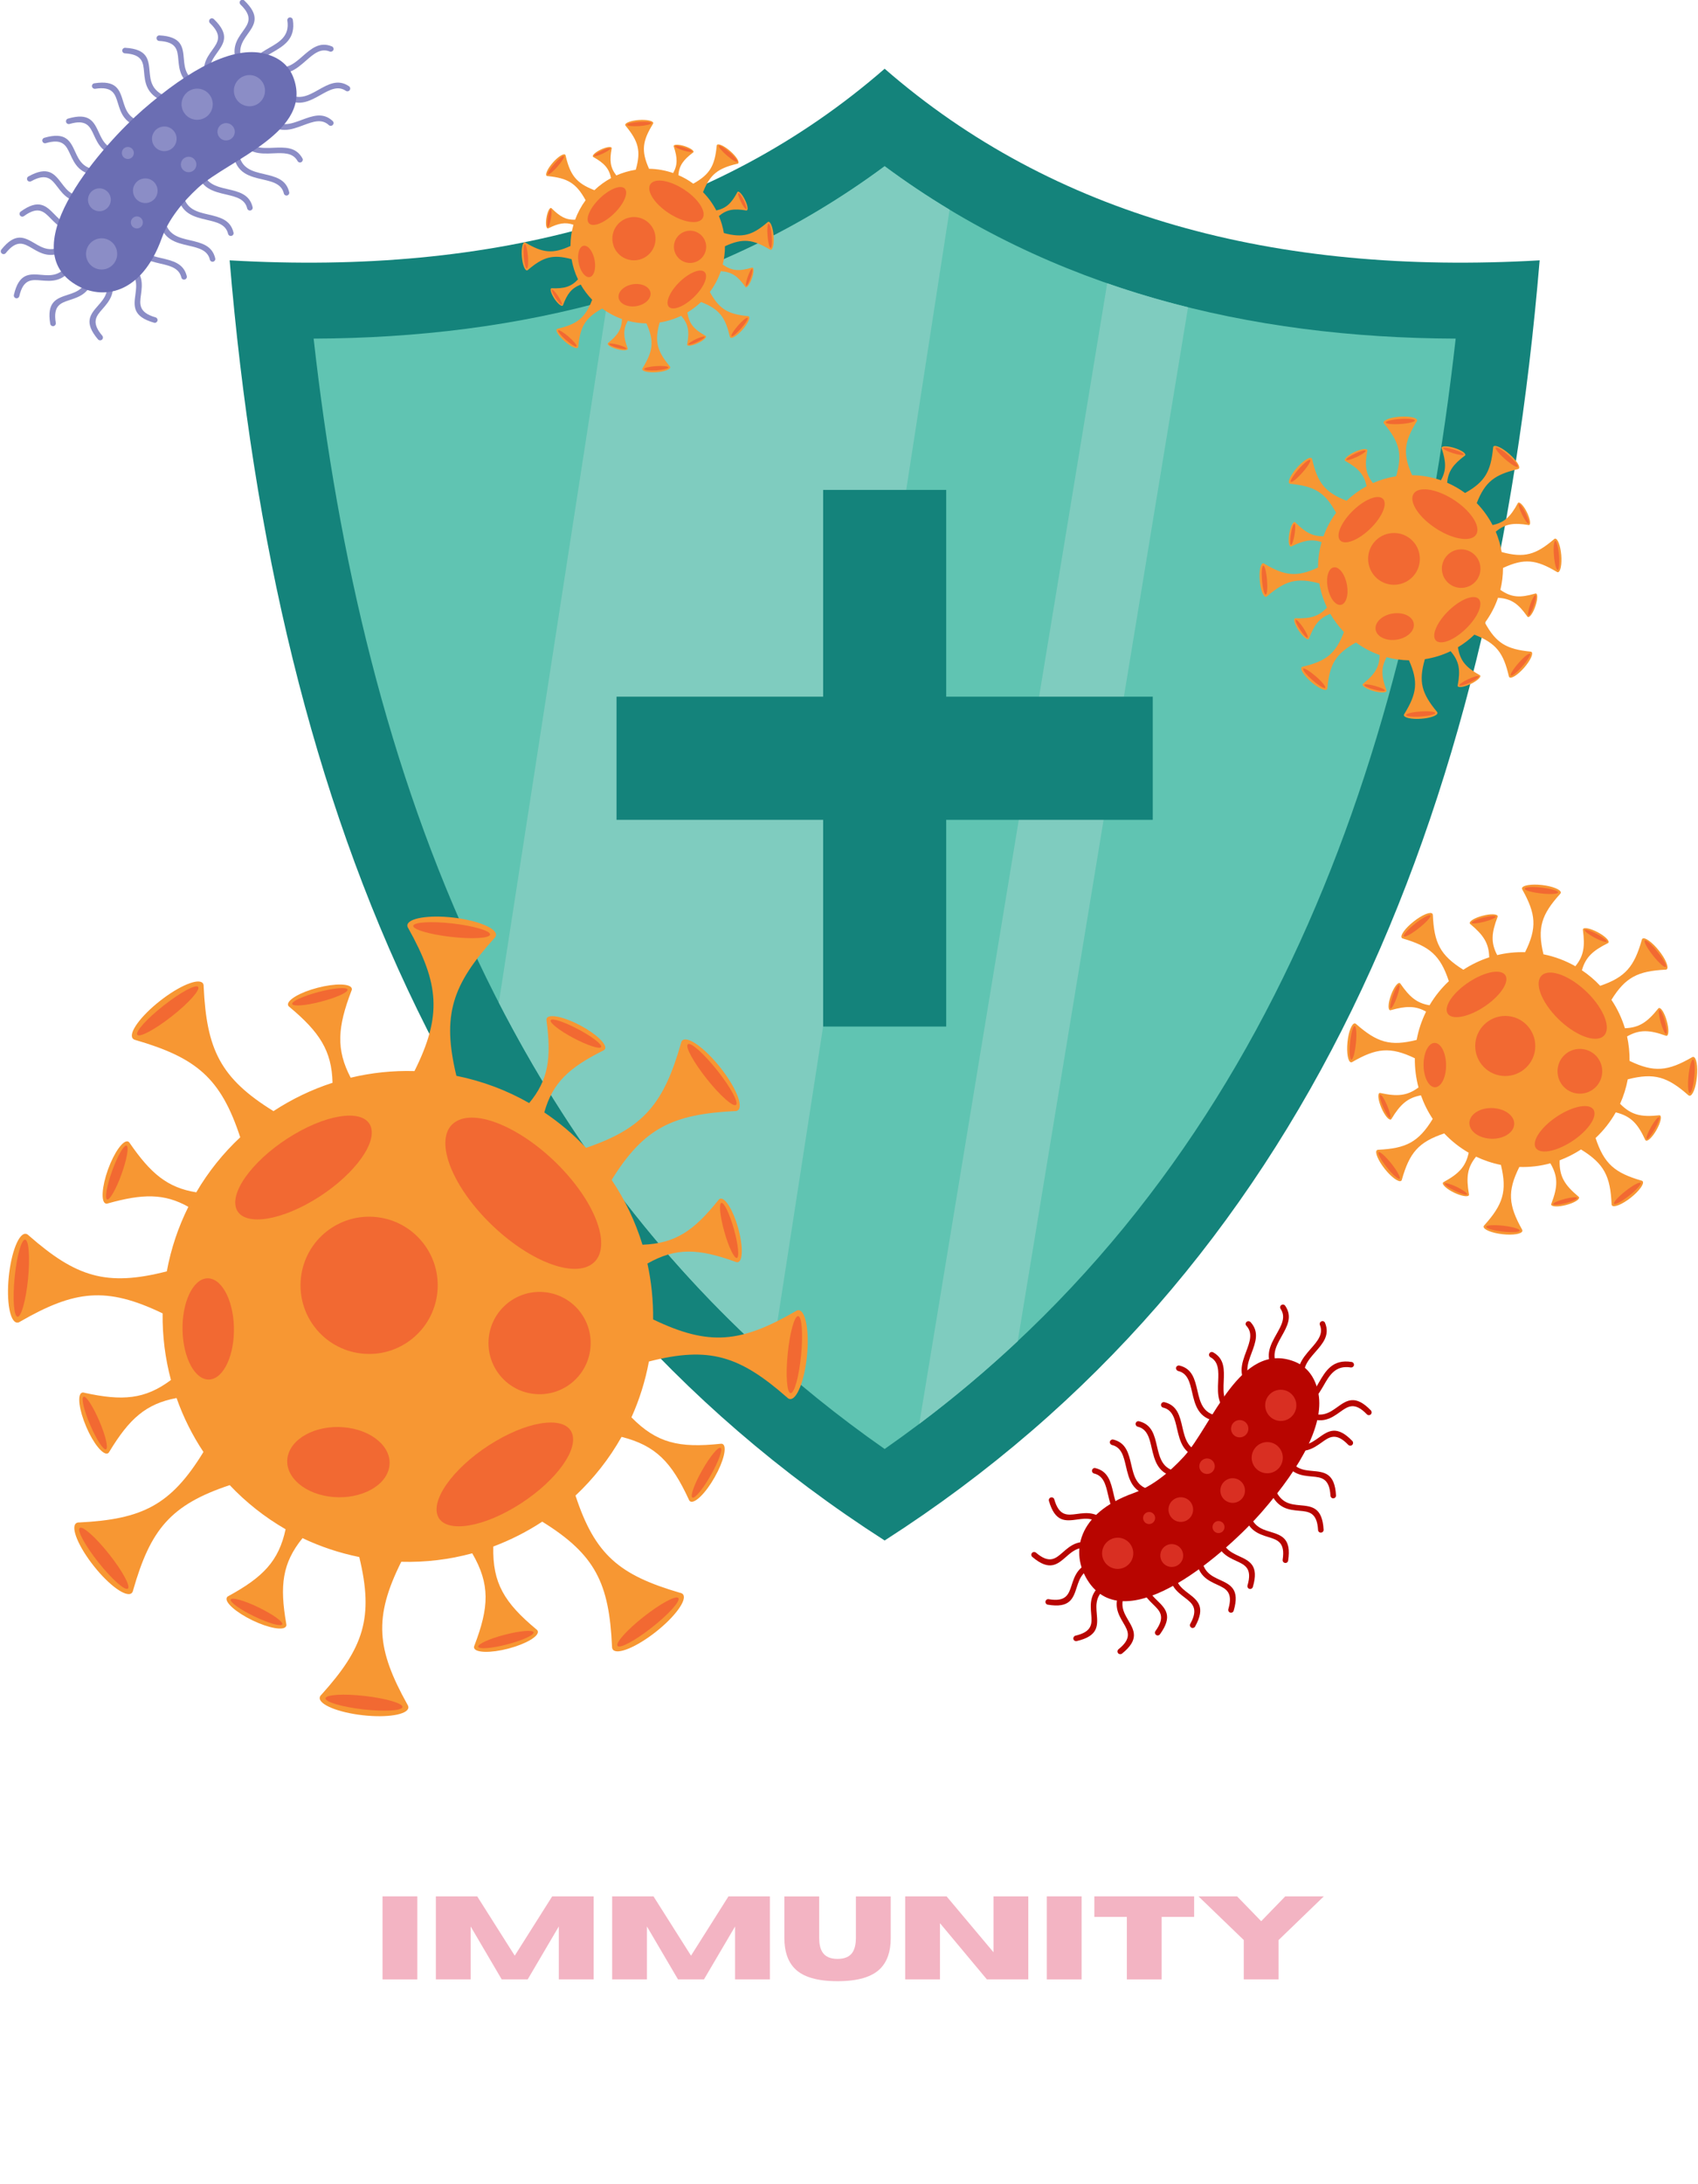 <svg xmlns="http://www.w3.org/2000/svg" xmlns:xlink="http://www.w3.org/1999/xlink" width="1344" viewBox="0 0 1008 1296" height="1728" preserveAspectRatio="xMidYMid meet"><defs><g></g><clipPath id="05c30413c2"><path d="M 4 543 L 480 543 L 480 1018.5 L 4 1018.5 Z M 4 543 " clip-rule="nonzero"></path></clipPath></defs><rect x="-100.8" width="1209.6" fill="#ffffff" y="-129.6" height="1555.2" fill-opacity="1"></rect><path fill="#14837b" d="M 525.164 40.785 C 425.062 127.891 294.16 163.605 136.328 154.473 C 164.145 487.336 276.109 754.363 525.164 914.059 C 774.215 754.363 886.18 487.336 913.996 154.473 C 756.203 163.602 625.266 127.891 525.164 40.785 Z M 525.164 40.785 " fill-opacity="1" fill-rule="evenodd"></path><path fill="#60c4b2" d="M 525.164 98.617 C 425.984 172.172 308.434 200.48 186.18 200.922 C 215.324 460.512 303.93 705.219 525.164 859.77 C 746.395 705.219 835 460.512 864.148 200.922 C 741.891 200.48 624.34 172.168 525.164 98.617 Z M 525.164 98.617 " fill-opacity="1" fill-rule="evenodd"></path><path fill="#7fccbf" d="M 545.707 844.887 C 566.414 829.32 585.871 812.914 604.16 795.785 L 705.27 182.344 C 689.031 178.32 673.031 173.574 657.27 168.109 Z M 545.707 844.887 " fill-opacity="1" fill-rule="evenodd"></path><path fill="#7fccbf" d="M 360.656 178.238 L 296.133 594.949 C 336.613 673.566 389.484 745.27 458.027 806.641 L 563.719 124.43 C 550.613 116.547 537.746 107.941 525.164 98.613 C 474.508 136.172 419.07 161.953 360.652 178.238 Z M 360.656 178.238 " fill-opacity="1" fill-rule="evenodd"></path><path fill="#14837b" d="M 488.66 290.684 L 561.707 290.684 L 561.707 413.379 L 684.324 413.379 L 684.324 486.449 L 561.707 486.449 L 561.707 609.105 L 488.66 609.105 L 488.66 486.449 L 366 486.449 L 366 413.379 L 488.66 413.379 Z M 488.66 290.684 " fill-opacity="1" fill-rule="evenodd"></path><g clip-path="url(#05c30413c2)"><path fill="#f79733" d="M 270.926 638.34 C 286.445 641.477 300.996 646.988 314.145 654.508 C 325.602 640.711 327.41 627.684 324.434 605.566 C 324.355 605.082 324.355 604.602 324.598 604.16 C 326.004 601.465 334.93 603.352 344.457 608.422 C 353.984 613.488 360.578 619.762 359.129 622.457 C 358.887 622.898 358.484 623.184 358.047 623.379 C 337.824 633.477 328.055 642.402 323.109 660.059 C 332.195 666.168 340.516 673.207 347.914 681.09 C 382.285 669.387 394.066 654.668 404.277 618.957 C 404.398 618.312 404.641 617.711 405.199 617.27 C 408.418 614.695 418.426 621.895 427.551 633.355 C 436.637 644.773 441.383 656.156 438.125 658.73 C 437.602 659.176 436.961 659.293 436.277 659.254 C 399.207 661.145 382.207 669.27 363.109 700.113 C 370.988 711.855 377.176 724.805 381.398 738.559 C 400.816 737.875 411.836 730.355 426.426 712.137 C 426.707 711.734 427.07 711.371 427.551 711.254 C 430.484 710.41 435.27 718.172 438.168 728.547 C 441.102 738.965 441.102 748.051 438.125 748.898 C 437.645 749.02 437.164 748.938 436.719 748.738 C 414.688 740.773 401.34 740.09 384.336 749.742 C 386.672 760.441 387.836 771.578 387.715 782.879 C 421.121 798.965 439.855 796.715 472.34 778.012 C 472.902 777.609 473.504 777.367 474.191 777.406 C 478.328 777.812 480.5 789.953 479.055 804.516 C 477.605 819.07 473.105 830.531 469.004 830.133 C 468.32 830.094 467.758 829.691 467.316 829.25 C 439.094 804.516 421.164 798.648 385.223 807.855 C 383.051 819.477 379.555 830.574 374.852 840.992 C 389.926 856.316 403.191 859.25 427.637 856.68 C 428.117 856.598 428.598 856.598 429.043 856.84 C 431.734 858.367 429.566 867.215 424.219 876.586 C 418.91 885.996 412.398 892.387 409.746 890.859 C 409.305 890.617 409.062 890.176 408.902 889.734 C 398.652 867.617 389.406 857.762 368.98 852.574 C 361.664 865.605 352.379 877.309 341.645 887.402 C 353.184 922.672 367.777 934.613 403.758 945.109 C 404.441 945.23 405.043 945.512 405.484 946.031 C 408.016 949.289 400.781 959.266 389.285 968.312 C 377.789 977.363 366.41 982.07 363.836 978.812 C 363.434 978.246 363.312 977.605 363.312 976.961 C 361.625 939.441 353.465 922.43 321.902 902.887 C 312.855 908.836 303.09 913.781 292.84 917.645 C 292.316 939.359 299.391 950.941 318.41 966.785 C 318.812 967.066 319.133 967.43 319.254 967.91 C 320.059 970.887 312.18 975.469 301.77 978.207 C 291.316 980.941 282.191 980.738 281.426 977.762 C 281.305 977.281 281.426 976.801 281.625 976.398 C 290.391 953.555 290.992 940 280.34 921.664 C 266.871 925.324 252.723 927.094 238.207 926.691 C 221.645 959.867 223.613 978.648 241.867 1011.426 C 242.23 1011.988 242.473 1012.59 242.43 1013.273 C 241.949 1017.414 229.77 1019.387 215.254 1017.738 C 200.742 1016.09 189.324 1011.426 189.805 1007.32 C 189.883 1006.637 190.246 1006.074 190.727 1005.633 C 215.855 977.762 222.004 959.91 213.277 923.875 C 201.418 921.457 190.121 917.68 179.59 912.652 C 167.566 927.492 165.957 940.723 169.941 963.523 C 170.062 963.969 170.062 964.488 169.859 964.934 C 168.535 967.707 159.566 966.137 149.84 961.434 C 140.109 956.727 133.273 950.699 134.641 947.961 C 134.844 947.477 135.246 947.195 135.688 946.996 C 156.109 935.816 165.477 926.324 169.539 907.387 C 157.195 900.266 146.02 891.422 136.371 881.207 C 101.191 892.91 89.293 907.586 79.004 943.66 C 78.883 944.305 78.602 944.906 78.078 945.348 C 74.824 947.922 64.812 940.723 55.73 929.262 C 46.641 917.844 41.898 906.461 45.113 903.887 C 45.68 903.441 46.32 903.32 47.004 903.363 C 84.43 901.473 101.398 893.188 120.773 861.539 C 114.18 851.605 108.793 840.867 104.816 829.523 C 86.523 832.945 76.754 841.871 64.934 861.336 C 64.734 861.781 64.41 862.18 63.969 862.379 C 61.156 863.547 55.406 856.512 51.188 846.578 C 46.926 836.605 45.758 827.594 48.574 826.391 C 49.059 826.188 49.539 826.227 50.023 826.391 C 72.695 831.375 86.004 830.371 101.48 818.828 C 98.105 806.203 96.375 792.934 96.535 779.297 C 63.129 763.254 44.395 765.504 11.91 784.203 C 11.348 784.609 10.746 784.848 10.062 784.77 C 5.922 784.367 3.75 772.262 5.195 757.703 C 6.645 743.145 11.145 731.645 15.246 732.086 C 15.934 732.125 16.492 732.527 16.977 733.008 C 45.156 757.699 63.086 763.574 99.027 754.363 C 101.523 740.77 105.902 727.941 111.812 716.078 C 97.461 707.992 84.551 708.316 64.133 714.023 C 63.688 714.227 63.207 714.309 62.727 714.105 C 59.832 713.102 60.473 704.012 64.133 693.836 C 67.832 683.66 73.137 676.305 75.992 677.309 C 76.477 677.508 76.793 677.871 77.035 678.27 C 89.457 696.289 99.387 704.734 116.516 707.465 C 123.629 695.281 132.473 684.301 142.605 674.812 C 131.066 639.543 116.473 627.602 80.453 617.105 C 79.809 616.941 79.207 616.703 78.766 616.141 C 76.234 612.883 83.469 602.91 94.965 593.898 C 106.465 584.852 117.84 580.145 120.414 583.402 C 120.816 583.969 120.938 584.609 120.898 585.293 C 122.629 622.73 130.789 639.785 162.348 659.289 C 173.16 652.211 184.938 646.5 197.402 642.477 C 196.961 623.379 189.605 612.316 171.875 597.516 C 171.473 597.234 171.109 596.871 170.992 596.391 C 170.227 593.418 178.066 588.793 188.52 586.098 C 198.973 583.363 208.055 583.562 208.82 586.5 C 208.941 586.984 208.859 587.461 208.621 587.906 C 200.379 609.422 199.375 622.652 208.176 639.461 C 220.359 636.527 233.062 635.16 246.047 635.52 C 262.609 602.344 260.641 583.562 242.387 550.785 C 242.023 550.223 241.742 549.621 241.824 548.938 C 242.305 544.797 254.445 542.785 269 544.434 C 283.512 546.121 294.93 550.785 294.449 554.891 C 294.371 555.574 294.008 556.137 293.527 556.578 C 268.402 584.445 262.25 602.301 270.934 638.336 Z M 270.926 638.34 " fill-opacity="1" fill-rule="evenodd"></path></g><path fill="#f26932" d="M 268.59 547.938 C 281.215 549.387 291.223 552.32 290.941 554.535 C 290.699 556.707 280.289 557.348 267.707 555.898 C 255.082 554.453 245.074 551.52 245.316 549.344 C 245.555 547.133 256.012 546.531 268.59 547.938 Z M 268.59 547.938 " fill-opacity="1" fill-rule="evenodd"></path><path fill="#f26932" d="M 215.645 1014.273 C 228.227 1015.68 238.68 1015.078 238.922 1012.863 C 239.164 1010.691 229.152 1007.758 216.531 1006.309 C 203.949 1004.863 193.535 1005.508 193.254 1007.676 C 193.012 1009.891 203.023 1012.824 215.645 1014.273 Z M 215.645 1014.273 " fill-opacity="1" fill-rule="evenodd"></path><path fill="#f26932" d="M 343.246 610.715 C 351.531 615.098 357.598 619.805 356.836 621.25 C 356.074 622.699 348.758 620.328 340.477 615.941 C 332.191 611.559 326.125 606.816 326.887 605.363 C 327.652 603.918 334.965 606.328 343.246 610.715 Z M 343.246 610.715 " fill-opacity="1" fill-rule="evenodd"></path><path fill="#f26932" d="M 425.781 635.125 C 433.66 645.059 438.645 654.223 436.918 655.594 C 435.188 656.961 427.391 650.043 419.512 640.109 C 411.633 630.137 406.605 621.008 408.336 619.598 C 410.066 618.234 417.863 625.191 425.781 635.125 Z M 425.781 635.125 " fill-opacity="1" fill-rule="evenodd"></path><path fill="#f26932" d="M 58.453 927.086 C 66.375 937.02 74.172 943.977 75.902 942.609 C 77.629 941.203 72.605 932.035 64.727 922.102 C 56.848 912.168 49.047 905.25 47.32 906.617 C 45.59 907.984 50.574 917.152 58.453 927.086 Z M 58.453 927.086 " fill-opacity="1" fill-rule="evenodd"></path><path fill="#f26932" d="M 475.555 804.188 C 474.309 816.816 471.531 826.867 469.324 826.629 C 467.109 826.426 466.348 816.008 467.594 803.383 C 468.84 790.758 471.656 780.703 473.824 780.902 C 476.035 781.145 476.797 791.562 475.555 804.188 Z M 475.555 804.188 " fill-opacity="1" fill-rule="evenodd"></path><path fill="#f26932" d="M 8.688 758.023 C 7.441 770.648 8.203 781.066 10.418 781.309 C 12.59 781.508 15.402 771.453 16.648 758.828 C 17.895 746.203 17.129 735.785 14.918 735.543 C 12.707 735.34 9.934 745.395 8.688 758.023 Z M 8.688 758.023 " fill-opacity="1" fill-rule="evenodd"></path><path fill="#f26932" d="M 387.109 965.57 C 377.141 973.41 367.977 978.359 366.605 976.629 C 365.238 974.859 372.195 967.098 382.164 959.258 C 392.137 951.414 401.34 946.469 402.711 948.199 C 404.074 949.93 397.082 957.73 387.109 965.57 Z M 387.109 965.57 " fill-opacity="1" fill-rule="evenodd"></path><path fill="#f26932" d="M 97.129 596.641 C 87.16 604.48 80.164 612.246 81.531 614.016 C 82.898 615.746 92.105 610.797 102.074 602.957 C 112.047 595.117 119 587.312 117.637 585.586 C 116.27 583.855 107.102 588.801 97.129 596.645 Z M 97.129 596.641 " fill-opacity="1" fill-rule="evenodd"></path><path fill="#f26932" d="M 435.672 729.266 C 438.203 738.277 439.008 745.957 437.441 746.398 C 435.875 746.844 432.535 739.887 430.004 730.875 C 427.473 721.824 426.664 714.188 428.234 713.742 C 429.801 713.301 433.137 720.258 435.668 729.266 Z M 435.672 729.266 " fill-opacity="1" fill-rule="evenodd"></path><path fill="#f26932" d="M 301.078 975.703 C 292.031 978.078 284.352 978.68 283.91 977.113 C 283.508 975.543 290.543 972.328 299.586 969.992 C 308.676 967.617 316.352 966.977 316.754 968.547 C 317.156 970.152 310.16 973.332 301.074 975.703 Z M 301.078 975.703 " fill-opacity="1" fill-rule="evenodd"></path><path fill="#f26932" d="M 150.961 959.098 C 142.516 955.031 136.246 950.531 136.969 949.043 C 137.652 947.594 145.09 949.688 153.531 953.785 C 161.934 957.852 168.203 962.312 167.523 963.801 C 166.797 965.289 159.402 963.156 150.961 959.098 Z M 150.961 959.098 " fill-opacity="1" fill-rule="evenodd"></path><path fill="#f26932" d="M 53.551 845.531 C 49.852 836.922 48.082 829.402 49.609 828.758 C 51.098 828.113 55.277 834.59 58.977 843.195 C 62.676 851.844 64.445 859.32 62.918 859.965 C 61.43 860.609 57.246 854.137 53.551 845.531 Z M 53.551 845.531 " fill-opacity="1" fill-rule="evenodd"></path><path fill="#f26932" d="M 66.574 694.723 C 69.75 685.914 73.57 679.199 75.098 679.762 C 76.668 680.328 75.301 687.926 72.125 696.734 C 68.949 705.543 65.129 712.258 63.602 711.695 C 62.074 711.129 63.398 703.531 66.574 694.723 Z M 66.574 694.723 " fill-opacity="1" fill-rule="evenodd"></path><path fill="#f26932" d="M 124.227 758.547 C 132.672 759.508 139.223 773.707 138.863 790.234 C 138.5 806.805 131.387 819.473 122.984 818.508 C 114.539 817.543 108.027 803.344 108.352 786.777 C 108.711 770.207 115.824 757.582 124.227 758.547 Z M 124.227 758.547 " fill-opacity="1" fill-rule="evenodd"></path><path fill="#f26932" d="M 230.68 872.113 C 227.387 883.332 211.344 890.41 194.902 887.914 C 178.461 885.383 167.805 874.242 171.102 863.023 C 174.438 851.801 190.438 844.723 206.922 847.219 C 223.363 849.711 234.02 860.852 230.68 872.113 Z M 230.68 872.113 " fill-opacity="1" fill-rule="evenodd"></path><path fill="#f26932" d="M 339.832 851.203 C 342.887 862.098 327.406 881.484 305.215 894.555 C 283.062 907.625 262.602 909.395 259.547 898.535 C 256.492 887.641 271.969 868.215 294.16 855.145 C 316.316 842.074 336.773 840.305 339.832 851.203 Z M 339.832 851.203 " fill-opacity="1" fill-rule="evenodd"></path><path fill="#f26932" d="M 223.727 722.191 C 246.078 724.723 262.121 744.91 259.586 767.234 C 257.055 789.59 236.871 805.68 214.516 803.105 C 192.168 800.57 176.125 780.422 178.66 758.062 C 181.191 735.703 201.371 719.656 223.727 722.191 Z M 223.727 722.191 " fill-opacity="1" fill-rule="evenodd"></path><path fill="#f26932" d="M 220.312 669.105 C 223.367 680.004 207.887 699.391 185.699 712.461 C 163.547 725.531 143.086 727.301 140.031 716.441 C 136.977 705.547 152.449 686.121 174.645 673.051 C 196.797 659.98 217.258 658.211 220.312 669.105 Z M 220.312 669.105 " fill-opacity="1" fill-rule="evenodd"></path><path fill="#f26932" d="M 350 750.902 C 336.613 758.184 308.152 744.832 286.402 721.145 C 264.652 697.457 257.855 672.359 271.242 665.125 C 284.633 657.844 313.137 671.195 334.887 694.883 C 356.637 718.57 363.43 743.664 350 750.902 Z M 350 750.902 " fill-opacity="1" fill-rule="evenodd"></path><path fill="#f26932" d="M 323.75 766.75 C 340.395 768.641 352.336 783.68 350.445 800.332 C 348.555 817.02 333.52 828.965 316.875 827.074 C 300.23 825.184 288.289 810.141 290.18 793.492 C 292.07 776.844 307.105 764.859 323.75 766.75 Z M 323.75 766.75 " fill-opacity="1" fill-rule="evenodd"></path><path fill="#f26932" d="M 189.152 588.594 C 198.234 586.219 205.918 585.578 206.32 587.188 C 206.723 588.754 199.727 591.934 190.641 594.305 C 181.594 596.68 173.914 597.32 173.473 595.715 C 173.07 594.145 180.105 590.969 189.152 588.594 Z M 189.152 588.594 " fill-opacity="1" fill-rule="evenodd"></path><path fill="#f26932" d="M 421.965 875.289 C 417.344 883.453 412.438 889.402 411.031 888.602 C 409.625 887.797 412.195 880.516 416.824 872.395 C 421.445 864.23 426.352 858.281 427.797 859.082 C 429.203 859.891 426.59 867.164 421.969 875.289 Z M 421.965 875.289 " fill-opacity="1" fill-rule="evenodd"></path><path fill="#f79733" d="M 916.25 566.234 C 923.043 567.602 929.395 570.016 935.188 573.316 C 940.172 567.242 940.977 561.57 939.688 551.879 C 939.648 551.68 939.648 551.438 939.73 551.277 C 940.375 550.07 944.27 550.914 948.453 553.125 C 952.637 555.34 955.488 558.074 954.887 559.277 C 954.766 559.48 954.605 559.602 954.402 559.68 C 945.516 564.105 941.258 568.008 939.086 575.727 C 943.066 578.379 946.723 581.48 949.938 584.934 C 965.016 579.828 970.16 573.391 974.621 557.746 C 974.66 557.465 974.781 557.184 975.023 556.98 C 976.43 555.855 980.816 559.035 984.793 564.02 C 988.816 569.047 990.863 574.035 989.457 575.16 C 989.215 575.32 988.934 575.402 988.648 575.359 C 972.41 576.207 964.969 579.742 956.609 593.254 C 960.066 598.402 962.758 604.07 964.609 610.105 C 973.133 609.785 977.914 606.484 984.305 598.523 C 984.426 598.324 984.59 598.203 984.828 598.121 C 986.117 597.758 988.168 601.176 989.453 605.719 C 990.738 610.266 990.738 614.246 989.453 614.609 C 989.25 614.691 989.008 614.609 988.848 614.527 C 979.199 611.07 973.328 610.746 965.895 614.973 C 966.938 619.676 967.422 624.543 967.379 629.488 C 981.973 636.527 990.215 635.559 1004.406 627.355 C 1004.648 627.195 1004.934 627.074 1005.215 627.113 C 1007.023 627.277 1007.988 632.586 1007.344 638.98 C 1006.742 645.332 1004.773 650.359 1002.965 650.156 C 1002.641 650.156 1002.402 649.996 1002.199 649.797 C 989.859 638.938 982.016 636.363 966.301 640.426 C 965.336 645.535 963.809 650.359 961.758 654.941 C 968.352 661.617 974.141 662.906 984.875 661.781 C 985.074 661.738 985.277 661.738 985.477 661.859 C 986.645 662.547 985.68 666.402 983.348 670.508 C 981.012 674.609 978.199 677.426 977.035 676.738 C 976.832 676.66 976.711 676.457 976.633 676.258 C 972.172 666.605 968.109 662.262 959.188 660.012 C 955.969 665.723 951.906 670.828 947.203 675.254 C 952.27 690.656 958.664 695.922 974.422 700.508 C 974.707 700.547 974.945 700.668 975.148 700.91 C 976.273 702.359 973.098 706.703 968.07 710.684 C 963.047 714.625 958.062 716.676 956.938 715.266 C 956.734 715.023 956.695 714.742 956.695 714.461 C 955.969 698.012 952.395 690.57 938.562 682.051 C 934.582 684.621 930.324 686.793 925.863 688.484 C 925.621 697.973 928.715 703.039 937.035 710 C 937.199 710.121 937.359 710.281 937.398 710.48 C 937.762 711.77 934.305 713.82 929.762 714.984 C 925.18 716.191 921.199 716.109 920.836 714.824 C 920.797 714.582 920.836 714.379 920.957 714.18 C 924.777 704.207 925.055 698.254 920.352 690.25 C 914.484 691.859 908.293 692.625 901.941 692.422 C 894.66 706.98 895.547 715.184 903.547 729.543 C 903.707 729.785 903.789 730.066 903.75 730.348 C 903.547 732.16 898.242 733.043 891.891 732.32 C 885.539 731.594 880.512 729.547 880.715 727.734 C 880.754 727.453 880.957 727.211 881.156 727.012 C 892.129 714.785 894.828 706.984 891.008 691.219 C 885.82 690.176 880.875 688.488 876.254 686.312 C 870.984 692.789 870.305 698.582 872.031 708.555 C 872.074 708.754 872.113 708.996 871.992 709.199 C 871.43 710.406 867.492 709.723 863.227 707.672 C 858.969 705.621 855.988 702.965 856.594 701.762 C 856.676 701.559 856.875 701.438 857.035 701.359 C 866.004 696.453 870.102 692.27 871.871 683.984 C 866.484 680.887 861.578 676.984 857.359 672.523 C 841.961 677.672 836.734 684.062 832.23 699.867 C 832.191 700.148 832.07 700.43 831.828 700.633 C 830.422 701.758 826.039 698.582 822.059 693.594 C 818.078 688.566 815.992 683.582 817.398 682.457 C 817.641 682.254 817.922 682.215 818.242 682.215 C 834.602 681.406 842.043 677.793 850.52 663.914 C 847.629 659.574 845.293 654.867 843.523 649.918 C 835.523 651.406 831.262 655.309 826.078 663.836 C 826 664.035 825.836 664.199 825.637 664.277 C 824.43 664.801 821.895 661.707 820.047 657.359 C 818.195 653.02 817.672 649.078 818.922 648.551 C 819.121 648.473 819.324 648.473 819.527 648.551 C 829.457 650.727 835.285 650.281 842.078 645.254 C 840.59 639.703 839.824 633.875 839.906 627.922 C 825.273 620.883 817.07 621.891 802.84 630.094 C 802.598 630.254 802.355 630.375 802.035 630.336 C 800.227 630.133 799.305 624.824 799.906 618.473 C 800.551 612.078 802.516 607.051 804.324 607.25 C 804.609 607.293 804.848 607.453 805.09 607.656 C 817.434 618.473 825.273 621.047 840.992 617.023 C 842.074 611.074 844.004 605.441 846.578 600.254 C 840.309 596.715 834.68 596.836 825.715 599.371 C 825.516 599.449 825.312 599.449 825.113 599.41 C 823.828 598.926 824.109 594.949 825.715 590.523 C 827.324 586.059 829.656 582.844 830.902 583.281 C 831.145 583.363 831.266 583.523 831.387 583.727 C 836.812 591.605 841.156 595.266 848.633 596.473 C 851.77 591.164 855.629 586.336 860.09 582.195 C 855.027 566.754 848.633 561.523 832.875 556.902 C 832.59 556.859 832.309 556.738 832.148 556.496 C 831.023 555.09 834.199 550.707 839.227 546.766 C 844.25 542.785 849.234 540.734 850.359 542.184 C 850.562 542.426 850.602 542.707 850.602 542.988 C 851.328 559.395 854.902 566.836 868.691 575.402 C 873.438 572.305 878.621 569.809 884.051 568.039 C 883.891 559.676 880.633 554.809 872.875 548.336 C 872.715 548.215 872.551 548.051 872.512 547.852 C 872.148 546.566 875.609 544.512 880.191 543.348 C 884.73 542.141 888.715 542.223 889.074 543.551 C 889.117 543.75 889.074 543.953 888.996 544.152 C 885.375 553.562 884.934 559.355 888.793 566.715 C 894.102 565.426 899.648 564.824 905.355 564.984 C 912.594 550.469 911.75 542.223 903.75 527.902 C 903.59 527.664 903.469 527.379 903.508 527.062 C 903.707 525.293 909.055 524.41 915.406 525.129 C 921.758 525.855 926.746 527.902 926.543 529.672 C 926.504 529.996 926.34 530.238 926.141 530.438 C 915.125 542.625 912.469 550.426 916.25 566.23 Z M 916.25 566.234 " fill-opacity="1" fill-rule="evenodd"></path><path fill="#f26932" d="M 915.242 526.664 C 920.754 527.27 925.133 528.555 925.012 529.52 C 924.93 530.484 920.348 530.766 914.84 530.125 C 909.332 529.52 904.949 528.234 905.031 527.27 C 905.152 526.305 909.695 526.023 915.242 526.664 Z M 915.242 526.664 " fill-opacity="1" fill-rule="evenodd"></path><path fill="#f26932" d="M 892.047 730.793 C 897.555 731.398 902.137 731.156 902.219 730.191 C 902.34 729.227 897.957 727.938 892.449 727.297 C 886.941 726.691 882.359 726.934 882.238 727.898 C 882.156 728.863 886.539 730.152 892.047 730.793 Z M 892.047 730.793 " fill-opacity="1" fill-rule="evenodd"></path><path fill="#f26932" d="M 947.891 554.129 C 951.551 556.062 954.199 558.113 953.879 558.754 C 953.516 559.359 950.301 558.312 946.68 556.422 C 943.062 554.488 940.41 552.398 940.734 551.797 C 941.094 551.152 944.27 552.199 947.891 554.129 Z M 947.891 554.129 " fill-opacity="1" fill-rule="evenodd"></path><path fill="#f26932" d="M 984.031 564.828 C 987.488 569.172 989.699 573.152 988.938 573.758 C 988.172 574.363 984.758 571.344 981.297 567.004 C 977.84 562.66 975.668 558.637 976.434 558.031 C 977.16 557.43 980.574 560.445 984.031 564.828 Z M 984.031 564.828 " fill-opacity="1" fill-rule="evenodd"></path><path fill="#f26932" d="M 823.262 692.633 C 826.68 696.977 830.098 700.035 830.859 699.43 C 831.625 698.824 829.453 694.805 825.996 690.461 C 822.535 686.117 819.121 683.059 818.359 683.664 C 817.594 684.27 819.805 688.289 823.262 692.633 Z M 823.262 692.633 " fill-opacity="1" fill-rule="evenodd"></path><path fill="#f26932" d="M 1005.816 638.824 C 1005.293 644.336 1004.047 648.758 1003.086 648.637 C 1002.164 648.555 1001.801 644.012 1002.359 638.461 C 1002.883 632.949 1004.129 628.527 1005.094 628.648 C 1006.055 628.73 1006.379 633.273 1005.816 638.824 Z M 1005.816 638.824 " fill-opacity="1" fill-rule="evenodd"></path><path fill="#f26932" d="M 801.434 618.637 C 800.906 624.145 801.23 628.691 802.195 628.809 C 803.16 628.891 804.367 624.508 804.93 618.957 C 805.492 613.445 805.133 608.863 804.164 608.781 C 803.199 608.703 801.992 613.086 801.434 618.637 Z M 801.434 618.637 " fill-opacity="1" fill-rule="evenodd"></path><path fill="#f26932" d="M 967.105 709.48 C 962.766 712.898 958.742 715.074 958.141 714.309 C 957.535 713.543 960.594 710.164 964.973 706.707 C 969.312 703.289 973.336 701.117 973.941 701.883 C 974.543 702.648 971.484 706.023 967.105 709.48 Z M 967.105 709.48 " fill-opacity="1" fill-rule="evenodd"></path><path fill="#f26932" d="M 840.148 547.977 C 835.809 551.398 832.75 554.816 833.352 555.578 C 833.957 556.34 837.977 554.172 842.32 550.711 C 846.699 547.293 849.754 543.875 849.156 543.113 C 848.551 542.387 844.531 544.52 840.148 547.977 Z M 840.148 547.977 " fill-opacity="1" fill-rule="evenodd"></path><path fill="#f26932" d="M 988.371 606.008 C 989.496 609.992 989.82 613.328 989.137 613.527 C 988.453 613.73 987.004 610.672 985.879 606.73 C 984.797 602.789 984.434 599.41 985.117 599.211 C 985.801 599.012 987.289 602.066 988.371 606.008 Z M 988.371 606.008 " fill-opacity="1" fill-rule="evenodd"></path><path fill="#f26932" d="M 929.438 713.906 C 925.496 714.953 922.117 715.234 921.961 714.512 C 921.758 713.828 924.855 712.461 928.797 711.414 C 932.777 710.371 936.152 710.09 936.312 710.77 C 936.512 711.496 933.418 712.863 929.438 713.906 Z M 929.438 713.906 " fill-opacity="1" fill-rule="evenodd"></path><path fill="#f26932" d="M 863.742 706.625 C 860.043 704.855 857.312 702.887 857.594 702.246 C 857.918 701.602 861.172 702.527 864.871 704.297 C 868.531 706.105 871.305 708.078 870.98 708.719 C 870.66 709.363 867.441 708.438 863.742 706.625 Z M 863.742 706.625 " fill-opacity="1" fill-rule="evenodd"></path><path fill="#f26932" d="M 821.09 656.922 C 819.48 653.141 818.715 649.883 819.359 649.602 C 820.004 649.316 821.855 652.133 823.465 655.914 C 825.07 659.695 825.836 662.953 825.191 663.234 C 824.547 663.516 822.703 660.703 821.094 656.922 Z M 821.09 656.922 " fill-opacity="1" fill-rule="evenodd"></path><path fill="#f26932" d="M 826.801 590.887 C 828.168 587.027 829.855 584.133 830.539 584.375 C 831.227 584.613 830.621 587.914 829.215 591.773 C 827.848 595.637 826.16 598.57 825.473 598.328 C 824.828 598.086 825.395 594.75 826.801 590.891 Z M 826.801 590.887 " fill-opacity="1" fill-rule="evenodd"></path><path fill="#f26932" d="M 852.043 618.836 C 855.746 619.238 858.598 625.473 858.438 632.711 C 858.277 639.992 855.18 645.5 851.48 645.102 C 847.781 644.656 844.93 638.465 845.09 631.227 C 845.25 623.945 848.344 618.438 852.043 618.836 Z M 852.043 618.836 " fill-opacity="1" fill-rule="evenodd"></path><path fill="#f26932" d="M 898.641 668.543 C 897.191 673.488 890.156 676.586 882.961 675.461 C 875.762 674.375 871.098 669.512 872.547 664.605 C 873.992 659.656 881.027 656.562 888.223 657.688 C 895.422 658.77 900.082 663.637 898.637 668.543 Z M 898.641 668.543 " fill-opacity="1" fill-rule="evenodd"></path><path fill="#f26932" d="M 946.398 659.414 C 947.766 664.16 940.973 672.688 931.281 678.398 C 921.555 684.109 912.629 684.875 911.262 680.129 C 909.938 675.344 916.73 666.855 926.418 661.145 C 936.105 655.434 945.074 654.629 946.398 659.414 Z M 946.398 659.414 " fill-opacity="1" fill-rule="evenodd"></path><path fill="#f26932" d="M 895.586 602.914 C 905.355 604.039 912.391 612.887 911.305 622.66 C 910.18 632.43 901.336 639.469 891.566 638.344 C 881.797 637.258 874.762 628.41 875.848 618.641 C 876.969 608.867 885.816 601.828 895.586 602.918 Z M 895.586 602.914 " fill-opacity="1" fill-rule="evenodd"></path><path fill="#f26932" d="M 894.098 579.707 C 895.422 584.453 888.668 592.941 878.941 598.691 C 869.254 604.402 860.285 605.168 858.961 600.422 C 857.594 595.637 864.387 587.148 874.078 581.438 C 883.805 575.688 892.73 574.922 894.098 579.707 Z M 894.098 579.707 " fill-opacity="1" fill-rule="evenodd"></path><path fill="#f26932" d="M 950.863 615.5 C 944.996 618.676 932.531 612.848 923.004 602.469 C 913.52 592.094 910.543 581.117 916.41 577.938 C 922.238 574.762 934.742 580.594 944.27 590.969 C 953.758 601.344 956.73 612.324 950.863 615.5 Z M 950.863 615.5 " fill-opacity="1" fill-rule="evenodd"></path><path fill="#f26932" d="M 939.367 622.457 C 946.645 623.262 951.91 629.859 951.066 637.137 C 950.262 644.414 943.668 649.68 936.391 648.84 C 929.074 648.031 923.852 641.438 924.691 634.16 C 925.496 626.84 932.094 621.613 939.367 622.457 Z M 939.367 622.457 " fill-opacity="1" fill-rule="evenodd"></path><path fill="#f26932" d="M 880.469 544.438 C 884.41 543.395 887.785 543.113 887.984 543.836 C 888.145 544.52 885.09 545.926 881.109 546.93 C 877.129 547.977 873.793 548.258 873.594 547.574 C 873.434 546.891 876.488 545.484 880.469 544.438 Z M 880.469 544.438 " fill-opacity="1" fill-rule="evenodd"></path><path fill="#f26932" d="M 982.383 669.949 C 980.332 673.531 978.203 676.141 977.598 675.781 C 976.953 675.418 978.121 672.238 980.129 668.66 C 982.141 665.121 984.309 662.508 984.914 662.871 C 985.52 663.195 984.391 666.371 982.383 669.949 Z M 982.383 669.949 " fill-opacity="1" fill-rule="evenodd"></path><path fill="#b80500" d="M 783.543 786.172 C 783.219 785.328 783.621 784.363 784.465 784.039 C 785.312 783.676 786.273 784.082 786.598 784.922 C 789.613 792.203 785.27 797.191 780.73 802.336 C 776.227 807.484 771.523 812.871 775.824 821.035 C 776.27 821.84 775.945 822.848 775.141 823.25 C 774.336 823.691 773.332 823.371 772.887 822.562 C 767.539 812.391 773.008 806.156 778.234 800.164 C 782.094 795.785 785.75 791.559 783.543 786.168 Z M 783.543 786.172 " fill-opacity="1" fill-rule="nonzero"></path><path fill="#b80500" d="M 760.227 776.641 C 759.699 775.875 759.902 774.832 760.668 774.348 C 761.434 773.824 762.438 774.027 762.961 774.793 C 767.383 781.309 764.125 787.02 760.75 793.008 C 757.41 799 753.875 805.238 759.785 812.312 C 760.348 812.996 760.27 814.043 759.582 814.645 C 758.859 815.211 757.816 815.129 757.25 814.402 C 749.891 805.594 753.996 798.32 757.895 791.402 C 760.75 786.332 763.484 781.469 760.227 776.641 Z M 760.227 776.641 " fill-opacity="1" fill-rule="nonzero"></path><path fill="#b80500" d="M 739.922 786.695 C 739.277 786.051 739.316 785.008 740.004 784.363 C 740.648 783.758 741.691 783.797 742.336 784.441 C 747.684 790.234 745.391 796.387 742.98 802.82 C 740.57 809.215 738.074 815.934 744.949 822.043 C 745.637 822.648 745.715 823.691 745.113 824.379 C 744.508 825.062 743.465 825.102 742.777 824.5 C 734.176 816.898 737.066 809.137 739.887 801.656 C 741.895 796.227 743.867 790.957 739.926 786.695 Z M 739.922 786.695 " fill-opacity="1" fill-rule="nonzero"></path><path fill="#b80500" d="M 718.574 805.312 C 717.773 804.871 717.492 803.867 717.93 803.059 C 718.375 802.258 719.379 801.977 720.184 802.414 C 727.059 806.238 726.734 812.832 726.453 819.668 C 726.133 826.508 725.809 833.664 734.293 837.324 C 735.094 837.684 735.496 838.648 735.137 839.496 C 734.777 840.34 733.812 840.742 732.965 840.379 C 722.434 835.793 722.793 827.469 723.156 819.547 C 723.398 813.719 723.641 808.129 718.574 805.312 Z M 718.574 805.312 " fill-opacity="1" fill-rule="nonzero"></path><path fill="#b80500" d="M 699.398 813.477 C 698.516 813.234 697.953 812.352 698.152 811.465 C 698.395 810.582 699.277 810.059 700.164 810.262 C 707.801 812.07 709.293 818.504 710.859 825.219 C 712.387 831.855 713.996 838.855 723.164 840.102 C 724.047 840.219 724.691 841.062 724.57 841.949 C 724.41 842.875 723.605 843.52 722.68 843.355 C 711.305 841.828 709.414 833.707 707.645 825.945 C 706.316 820.273 705.074 814.848 699.402 813.48 Z M 699.398 813.477 " fill-opacity="1" fill-rule="nonzero"></path><path fill="#b80500" d="M 690.473 835.195 C 689.59 834.992 689.066 834.109 689.27 833.223 C 689.469 832.34 690.352 831.773 691.238 831.977 C 698.918 833.828 700.402 840.262 701.934 846.938 C 703.5 853.613 705.109 860.57 714.238 861.816 C 715.16 861.938 715.766 862.781 715.645 863.707 C 715.523 864.59 714.68 865.234 713.793 865.113 C 702.418 863.547 700.527 855.422 698.719 847.703 C 697.434 841.988 696.148 836.562 690.477 835.195 Z M 690.473 835.195 " fill-opacity="1" fill-rule="nonzero"></path><path fill="#b80500" d="M 675.398 846.535 C 674.516 846.332 673.992 845.41 674.191 844.523 C 674.395 843.637 675.277 843.113 676.164 843.316 C 683.84 845.168 685.328 851.562 686.859 858.277 C 688.426 864.953 690.035 871.91 699.16 873.156 C 700.086 873.277 700.688 874.121 700.566 875.047 C 700.445 875.93 699.605 876.574 698.719 876.453 C 687.34 874.887 685.453 866.762 683.641 859.004 C 682.355 853.332 681.07 847.902 675.402 846.535 Z M 675.398 846.535 " fill-opacity="1" fill-rule="nonzero"></path><path fill="#b80500" d="M 660.121 857.395 C 659.238 857.152 658.676 856.27 658.879 855.383 C 659.121 854.5 660.004 853.977 660.887 854.176 C 668.527 856.027 670.016 862.422 671.582 869.137 C 673.109 875.773 674.719 882.77 683.887 884.016 C 684.77 884.137 685.414 884.98 685.293 885.867 C 685.172 886.789 684.332 887.434 683.402 887.312 C 672.027 885.746 670.176 877.621 668.367 869.863 C 667.043 864.191 665.797 858.766 660.125 857.398 Z M 660.121 857.395 " fill-opacity="1" fill-rule="nonzero"></path><path fill="#b80500" d="M 649.508 874.324 C 648.625 874.082 648.062 873.199 648.305 872.312 C 648.504 871.43 649.387 870.867 650.273 871.109 C 657.91 872.918 659.402 879.352 660.969 886.027 C 662.496 892.703 664.145 899.66 673.273 900.949 C 674.156 901.07 674.801 901.91 674.68 902.797 C 674.559 903.723 673.715 904.324 672.789 904.203 C 661.414 902.637 659.562 894.555 657.754 886.793 C 656.426 881.121 655.18 875.656 649.512 874.328 Z M 649.508 874.324 " fill-opacity="1" fill-rule="nonzero"></path><path fill="#b80500" d="M 771.199 833.227 C 770.277 833.184 769.59 832.383 769.633 831.496 C 769.711 830.574 770.477 829.887 771.398 829.93 C 777.191 830.289 780.004 825.465 782.898 820.398 C 786.879 813.52 791.059 806.285 802.395 808.133 C 803.277 808.25 803.883 809.094 803.762 810.023 C 803.602 810.906 802.758 811.508 801.871 811.387 C 792.746 809.902 789.168 816.133 785.793 822.047 C 782.332 827.996 779.039 833.711 771.199 833.227 Z M 771.199 833.227 " fill-opacity="1" fill-rule="nonzero"></path><path fill="#b80500" d="M 774.98 840.422 C 774.176 840.02 773.812 839.055 774.215 838.211 C 774.656 837.402 775.621 837.086 776.465 837.484 C 784.586 841.547 789.371 838.129 793.715 835.027 C 799.461 830.887 804.527 827.27 813.816 836.879 C 814.418 837.562 814.418 838.609 813.734 839.254 C 813.09 839.859 812.047 839.859 811.402 839.172 C 804.164 831.613 800.145 834.469 795.605 837.727 C 790.539 841.344 784.91 845.406 774.98 840.418 Z M 774.98 840.422 " fill-opacity="1" fill-rule="nonzero"></path><path fill="#b80500" d="M 763.965 858.559 C 763.16 858.156 762.801 857.152 763.238 856.348 C 763.641 855.539 764.605 855.18 765.453 855.582 C 773.57 859.684 778.355 856.227 782.699 853.164 C 788.449 849.027 793.555 845.406 802.801 855.016 C 803.406 855.66 803.406 856.707 802.723 857.352 C 802.078 857.996 801.031 857.953 800.387 857.309 C 793.148 849.75 789.133 852.605 784.629 855.863 C 779.523 859.484 773.898 863.504 763.969 858.555 Z M 763.965 858.559 " fill-opacity="1" fill-rule="nonzero"></path><path fill="#b80500" d="M 761.391 864.676 C 761.027 863.867 761.43 862.863 762.273 862.543 C 763.117 862.18 764.082 862.582 764.402 863.426 C 767.941 871.789 773.809 872.312 779.117 872.793 C 786.152 873.438 792.383 874 793.109 887.312 C 793.148 888.234 792.465 889 791.543 889.039 C 790.66 889.121 789.895 888.395 789.812 887.512 C 789.25 877.016 784.344 876.574 778.801 876.09 C 772.566 875.527 765.652 874.926 761.395 864.672 Z M 761.391 864.676 " fill-opacity="1" fill-rule="nonzero"></path><path fill="#b80500" d="M 753.996 885.02 C 753.672 884.219 754.035 883.211 754.879 882.887 C 755.719 882.523 756.688 882.93 757.051 883.77 C 760.586 892.137 766.457 892.66 771.723 893.141 C 778.801 893.785 784.988 894.348 785.75 907.656 C 785.793 908.582 785.105 909.348 784.184 909.387 C 783.301 909.469 782.496 908.742 782.453 907.859 C 781.852 897.363 776.984 896.922 771.441 896.438 C 765.211 895.875 758.293 895.273 753.996 885.016 Z M 753.996 885.02 " fill-opacity="1" fill-rule="nonzero"></path><path fill="#b80500" d="M 738.355 897.246 C 738.191 896.363 738.758 895.52 739.68 895.316 C 740.562 895.156 741.449 895.758 741.609 896.645 C 743.301 905.57 748.93 907.34 753.996 908.871 C 760.789 910.961 766.738 912.812 764.691 926.004 C 764.57 926.887 763.727 927.531 762.84 927.367 C 761.918 927.246 761.312 926.406 761.434 925.477 C 763.043 915.141 758.379 913.695 753.031 912.047 C 747.082 910.195 740.449 908.145 738.355 897.246 Z M 738.355 897.246 " fill-opacity="1" fill-rule="nonzero"></path><path fill="#b80500" d="M 721.43 909.672 C 721.387 908.75 722.074 907.984 722.996 907.902 C 723.918 907.863 724.684 908.547 724.727 909.469 C 725.25 918.562 730.594 921.012 735.379 923.266 C 741.852 926.242 747.523 928.816 743.742 941.645 C 743.5 942.488 742.578 943.012 741.691 942.77 C 740.809 942.488 740.324 941.562 740.566 940.719 C 743.539 930.621 739.078 928.57 734.012 926.242 C 728.344 923.629 722.031 920.73 721.43 909.672 Z M 721.43 909.672 " fill-opacity="1" fill-rule="nonzero"></path><path fill="#b80500" d="M 710.051 923.75 C 710.012 922.824 710.695 922.059 711.617 921.98 C 712.5 921.938 713.309 922.664 713.348 923.547 C 713.832 932.637 719.176 935.129 724.004 937.344 C 730.477 940.316 736.145 942.934 732.363 955.723 C 732.082 956.605 731.199 957.086 730.312 956.848 C 729.43 956.562 728.949 955.68 729.188 954.793 C 732.164 944.699 727.703 942.648 722.637 940.316 C 716.965 937.703 710.656 934.809 710.055 923.75 Z M 710.051 923.75 " fill-opacity="1" fill-rule="nonzero"></path><path fill="#b80500" d="M 694.695 929.02 C 694.816 928.133 695.699 927.531 696.586 927.691 C 697.469 927.812 698.113 928.695 697.953 929.582 C 696.465 938.551 701.129 942.129 705.352 945.344 C 710.98 949.645 715.926 953.426 709.453 965.129 C 709.012 965.895 708.008 966.215 707.242 965.773 C 706.438 965.332 706.156 964.328 706.598 963.523 C 711.664 954.355 707.762 951.375 703.34 947.957 C 698.355 944.176 692.848 939.953 694.695 929.016 Z M 694.695 929.02 " fill-opacity="1" fill-rule="nonzero"></path><path fill="#b80500" d="M 678.254 932.113 C 678.535 931.23 679.461 930.746 680.305 930.988 C 681.188 931.27 681.711 932.152 681.43 933.039 C 678.859 941.77 683.078 945.91 686.898 949.609 C 691.965 954.555 696.426 958.898 688.586 969.719 C 688.062 970.441 687.02 970.641 686.293 970.082 C 685.57 969.555 685.371 968.512 685.93 967.785 C 692.082 959.301 688.582 955.883 684.566 951.984 C 680.105 947.602 675.16 942.777 678.254 932.117 Z M 678.254 932.113 " fill-opacity="1" fill-rule="nonzero"></path><path fill="#b80500" d="M 666.031 942.168 C 666.516 941.402 667.52 941.164 668.285 941.645 C 669.09 942.129 669.328 943.133 668.848 943.898 C 664.062 951.656 667.039 956.727 669.73 961.309 C 673.309 967.422 676.484 972.809 666.07 981.176 C 665.348 981.738 664.301 981.617 663.738 980.934 C 663.176 980.207 663.297 979.164 663.98 978.598 C 672.18 972.043 669.691 967.781 666.875 962.996 C 663.699 957.605 660.199 951.613 666.027 942.164 Z M 666.031 942.168 " fill-opacity="1" fill-rule="nonzero"></path><path fill="#b80500" d="M 656.02 938.59 C 656.785 938.062 657.789 938.305 658.273 939.07 C 658.758 939.836 658.555 940.84 657.789 941.367 C 650.113 946.273 650.633 952.141 651.074 957.449 C 651.68 964.488 652.199 970.723 639.176 973.738 C 638.293 973.938 637.406 973.414 637.203 972.531 C 637.004 971.648 637.566 970.762 638.449 970.52 C 648.664 968.145 648.258 963.281 647.777 957.691 C 647.254 951.5 646.652 944.582 656.016 938.59 Z M 656.02 938.59 " fill-opacity="1" fill-rule="nonzero"></path><path fill="#b80500" d="M 651.117 926.199 C 652 926.078 652.887 926.684 653.008 927.566 C 653.168 928.449 652.562 929.336 651.68 929.457 C 642.715 931.027 640.906 936.656 639.258 941.684 C 637.086 948.441 635.156 954.391 621.973 952.141 C 621.09 951.98 620.484 951.137 620.645 950.211 C 620.805 949.328 621.648 948.723 622.535 948.883 C 632.867 950.652 634.395 945.988 636.125 940.68 C 638.055 934.73 640.188 928.133 651.121 926.203 Z M 651.117 926.199 " fill-opacity="1" fill-rule="nonzero"></path><path fill="#b80500" d="M 651.074 916.43 C 651.957 916.75 652.363 917.715 652.039 918.562 C 651.719 919.406 650.754 919.848 649.906 919.523 C 641.426 916.266 636.965 920.168 632.98 923.664 C 627.633 928.328 622.973 932.434 612.801 923.785 C 612.113 923.18 612.035 922.137 612.637 921.453 C 613.203 920.766 614.246 920.688 614.973 921.25 C 622.93 928.086 626.629 924.832 630.809 921.172 C 635.512 917.031 640.738 912.484 651.074 916.426 Z M 651.074 916.43 " fill-opacity="1" fill-rule="nonzero"></path><path fill="#b80500" d="M 658.672 905.57 C 659.195 906.297 659.035 907.34 658.27 907.867 C 657.543 908.391 656.5 908.227 655.977 907.504 C 650.668 900.066 644.844 900.867 639.574 901.594 C 632.539 902.555 626.391 903.402 622.688 890.574 C 622.449 889.691 622.93 888.766 623.812 888.523 C 624.695 888.281 625.625 888.766 625.863 889.648 C 628.758 899.742 633.621 899.059 639.133 898.336 C 645.32 897.492 652.195 896.566 658.668 905.574 Z M 658.672 905.57 " fill-opacity="1" fill-rule="nonzero"></path><path fill="#b80500" d="M 702.738 864.352 C 694.254 873.602 684.082 881.883 672.785 885.988 C 639.297 897.973 635.559 921.297 645.449 937.383 C 668.527 974.941 729.715 919.328 748.887 897.328 C 773.691 868.855 786.68 843.68 782.379 825.344 C 780.086 815.492 774.621 810.344 768.547 807.934 C 736.145 795.145 719.461 846.137 702.738 864.355 Z M 702.738 864.352 " fill-opacity="1" fill-rule="evenodd"></path><path fill="#d92f22" d="M 762.637 824.902 C 767.582 826.188 770.559 831.254 769.273 836.199 C 767.984 841.148 762.961 844.121 758.016 842.836 C 753.07 841.551 750.098 836.484 751.344 831.535 C 752.629 826.59 757.695 823.613 762.637 824.902 Z M 665.828 912.688 C 670.773 913.973 673.75 919.039 672.465 923.988 C 671.176 928.934 666.113 931.91 661.168 930.621 C 656.223 929.336 653.246 924.309 654.535 919.363 C 655.82 914.418 660.887 911.441 665.828 912.688 Z M 697.309 916.43 C 700.926 917.352 703.098 921.051 702.172 924.672 C 701.25 928.293 697.551 930.461 693.891 929.539 C 690.273 928.613 688.102 924.914 689.027 921.254 C 689.988 917.633 693.688 915.465 697.309 916.43 Z M 724.246 902.637 C 726.176 903.121 727.301 905.051 726.816 906.98 C 726.332 908.91 724.363 910.035 722.477 909.551 C 720.547 909.066 719.422 907.098 719.902 905.211 C 720.387 903.277 722.359 902.113 724.246 902.637 Z M 683.078 897.246 C 684.969 897.77 686.133 899.703 685.609 901.629 C 685.125 903.52 683.195 904.684 681.27 904.203 C 679.34 903.68 678.215 901.746 678.695 899.82 C 679.18 897.93 681.152 896.762 683.078 897.246 Z M 702.816 888.641 C 706.719 889.645 709.047 893.629 708.043 897.527 C 707.039 901.473 703.059 903.801 699.156 902.797 C 695.258 901.793 692.887 897.812 693.891 893.867 C 694.895 889.969 698.918 887.637 702.816 888.641 Z M 733.609 877.34 C 737.512 878.344 739.84 882.367 738.836 886.27 C 737.832 890.172 733.852 892.504 729.953 891.5 C 726.012 890.492 723.68 886.512 724.684 882.609 C 725.688 878.707 729.668 876.336 733.609 877.34 Z M 717.691 865.516 C 720.145 866.16 721.633 868.695 720.988 871.148 C 720.344 873.602 717.852 875.09 715.398 874.445 C 712.945 873.801 711.457 871.309 712.102 868.855 C 712.707 866.363 715.238 864.914 717.691 865.516 Z M 737.23 842.754 C 739.961 843.441 741.652 846.254 740.93 849.027 C 740.203 851.762 737.391 853.41 734.656 852.73 C 731.887 852.004 730.238 849.191 730.957 846.457 C 731.684 843.684 734.457 842.035 737.23 842.754 Z M 754.594 855.945 C 759.539 857.234 762.516 862.301 761.227 867.246 C 759.984 872.191 754.918 875.168 749.973 873.883 C 745.027 872.594 742.055 867.57 743.34 862.621 C 744.625 857.676 749.648 854.699 754.594 855.945 Z M 754.594 855.945 " fill-opacity="1" fill-rule="evenodd"></path><path fill="#8b8dc6" d="M 195.746 30.57 C 196.59 30.895 197.555 30.492 197.918 29.648 C 198.238 28.805 197.836 27.84 196.996 27.516 C 189.715 24.539 184.77 28.883 179.59 33.387 C 174.441 37.891 169.055 42.594 160.934 38.293 C 160.129 37.891 159.125 38.172 158.68 38.977 C 158.277 39.781 158.559 40.785 159.367 41.23 C 169.539 46.621 175.809 41.109 181.758 35.883 C 186.18 32.02 190.359 28.363 195.75 30.57 Z M 195.746 30.57 " fill-opacity="1" fill-rule="nonzero"></path><path fill="#8b8dc6" d="M 205.316 53.898 C 206.082 54.422 207.086 54.219 207.609 53.453 C 208.133 52.688 207.93 51.684 207.164 51.16 C 200.652 46.738 194.902 49.996 188.914 53.371 C 182.965 56.711 176.73 60.25 169.617 54.336 C 168.934 53.773 167.891 53.852 167.324 54.578 C 166.723 55.262 166.84 56.309 167.527 56.871 C 176.371 64.234 183.605 60.129 190.523 56.227 C 195.629 53.371 200.492 50.637 205.316 53.895 Z M 205.316 53.898 " fill-opacity="1" fill-rule="nonzero"></path><path fill="#8b8dc6" d="M 195.227 74.242 C 195.91 74.848 196.953 74.809 197.559 74.121 C 198.203 73.477 198.164 72.434 197.477 71.789 C 191.727 66.438 185.535 68.773 179.105 71.145 C 172.715 73.559 166 76.09 159.93 69.172 C 159.324 68.488 158.281 68.406 157.598 69.012 C 156.91 69.617 156.832 70.66 157.434 71.344 C 165.031 79.953 172.832 77.059 180.27 74.238 C 185.738 72.23 190.965 70.258 195.227 74.238 Z M 195.227 74.242 " fill-opacity="1" fill-rule="nonzero"></path><path fill="#8b8dc6" d="M 176.652 95.559 C 177.094 96.363 178.098 96.641 178.902 96.203 C 179.668 95.758 179.988 94.754 179.547 93.988 C 175.727 87.07 169.133 87.395 162.258 87.676 C 155.426 87.996 148.27 88.32 144.613 79.836 C 144.25 79.027 143.285 78.629 142.441 78.992 C 141.633 79.355 141.234 80.316 141.598 81.164 C 146.18 91.703 154.461 91.34 162.422 90.977 C 168.25 90.734 173.836 90.492 176.652 95.559 Z M 176.652 95.559 " fill-opacity="1" fill-rule="nonzero"></path><path fill="#8b8dc6" d="M 168.488 114.742 C 168.691 115.664 169.574 116.188 170.461 115.988 C 171.344 115.746 171.906 114.863 171.664 113.977 C 169.855 106.336 163.426 104.844 156.75 103.277 C 150.078 101.75 143.121 100.141 141.836 91.012 C 141.715 90.086 140.871 89.441 139.984 89.602 C 139.062 89.723 138.457 90.527 138.578 91.453 C 140.148 102.832 148.27 104.723 155.984 106.496 C 161.656 107.82 167.121 109.066 168.488 114.738 Z M 168.488 114.742 " fill-opacity="1" fill-rule="nonzero"></path><path fill="#8b8dc6" d="M 146.738 123.668 C 146.98 124.551 147.863 125.113 148.75 124.871 C 149.633 124.672 150.156 123.789 149.957 122.902 C 148.148 115.262 141.715 113.734 135 112.203 C 128.367 110.676 121.371 109.027 120.125 99.895 C 120.004 99.012 119.164 98.367 118.277 98.488 C 117.352 98.609 116.707 99.453 116.871 100.34 C 118.438 111.719 126.52 113.609 134.277 115.418 C 139.945 116.746 145.41 117.992 146.738 123.664 Z M 146.738 123.668 " fill-opacity="1" fill-rule="nonzero"></path><path fill="#8b8dc6" d="M 135.402 138.75 C 135.645 139.633 136.527 140.195 137.414 139.953 C 138.297 139.754 138.863 138.871 138.621 137.984 C 136.809 130.344 130.379 128.855 123.703 127.285 C 117.031 125.758 110.035 124.105 108.789 114.977 C 108.668 114.094 107.824 113.449 106.941 113.57 C 106.016 113.691 105.414 114.535 105.535 115.461 C 107.102 126.801 115.18 128.691 122.938 130.5 C 128.609 131.828 134.074 133.074 135.398 138.746 Z M 135.402 138.75 " fill-opacity="1" fill-rule="nonzero"></path><path fill="#8b8dc6" d="M 124.586 154.031 C 124.789 154.914 125.672 155.477 126.559 155.277 C 127.441 155.035 128.004 154.152 127.762 153.266 C 125.953 145.625 119.523 144.137 112.848 142.566 C 106.176 141.039 99.219 139.43 97.934 130.258 C 97.812 129.375 96.969 128.73 96.082 128.852 C 95.16 129.012 94.555 129.816 94.676 130.742 C 96.246 142.125 104.363 144.016 112.082 145.785 C 117.754 147.109 123.219 148.355 124.586 154.027 Z M 124.586 154.031 " fill-opacity="1" fill-rule="nonzero"></path><path fill="#8b8dc6" d="M 107.664 164.648 C 107.867 165.531 108.75 166.098 109.637 165.855 C 110.52 165.652 111.082 164.77 110.883 163.883 C 109.031 156.242 102.598 154.758 95.926 153.184 C 89.25 151.656 82.297 150.047 81.051 140.879 C 80.93 139.996 80.086 139.348 79.16 139.469 C 78.277 139.59 77.633 140.434 77.754 141.359 C 79.32 152.742 87.441 154.59 95.16 156.402 C 100.871 157.727 106.297 158.973 107.66 164.645 Z M 107.664 164.648 " fill-opacity="1" fill-rule="nonzero"></path><path fill="#8b8dc6" d="M 148.711 42.914 C 148.793 43.84 149.555 44.523 150.48 44.484 C 151.363 44.402 152.086 43.641 152.008 42.715 C 151.645 36.926 156.508 34.109 161.535 31.215 C 168.449 27.23 175.645 23.09 173.836 11.711 C 173.676 10.828 172.832 10.223 171.949 10.344 C 171.023 10.504 170.422 11.348 170.582 12.234 C 172.027 21.359 165.84 24.941 159.887 28.359 C 153.938 31.777 148.227 35.074 148.711 42.914 Z M 148.711 42.914 " fill-opacity="1" fill-rule="nonzero"></path><path fill="#8b8dc6" d="M 141.512 39.137 C 141.918 39.945 142.918 40.305 143.727 39.902 C 144.531 39.5 144.891 38.496 144.492 37.652 C 140.391 29.527 143.848 24.742 146.906 20.398 C 151.043 14.645 154.664 9.582 145.055 0.328 C 144.41 -0.316 143.367 -0.316 142.723 0.371 C 142.078 1.016 142.117 2.059 142.762 2.703 C 150.32 9.984 147.465 13.961 144.211 18.508 C 140.59 23.574 136.57 29.203 141.516 39.137 Z M 141.512 39.137 " fill-opacity="1" fill-rule="nonzero"></path><path fill="#8b8dc6" d="M 123.383 50.156 C 123.785 50.957 124.789 51.32 125.594 50.922 C 126.438 50.477 126.758 49.516 126.359 48.668 C 122.297 40.547 125.715 35.762 128.812 31.414 C 132.918 25.664 136.57 20.598 126.926 11.305 C 126.281 10.703 125.234 10.703 124.59 11.387 C 123.988 12.031 123.988 13.078 124.633 13.723 C 132.188 20.961 129.375 24.98 126.117 29.523 C 122.461 34.59 118.441 40.223 123.387 50.156 Z M 123.383 50.156 " fill-opacity="1" fill-rule="nonzero"></path><path fill="#8b8dc6" d="M 117.273 52.727 C 118.113 53.09 119.082 52.688 119.445 51.844 C 119.809 51.039 119.402 50.035 118.562 49.711 C 110.16 46.172 109.637 40.305 109.156 35.035 C 108.551 27.957 107.992 21.723 94.645 20.996 C 93.762 20.957 92.953 21.645 92.914 22.566 C 92.875 23.449 93.559 24.254 94.48 24.297 C 104.938 24.859 105.375 29.766 105.859 35.312 C 106.422 41.547 107.062 48.465 117.277 52.727 Z M 117.273 52.727 " fill-opacity="1" fill-rule="nonzero"></path><path fill="#8b8dc6" d="M 96.93 60.129 C 97.773 60.492 98.738 60.09 99.102 59.246 C 99.465 58.402 99.062 57.438 98.219 57.074 C 89.816 53.535 89.293 47.664 88.812 42.395 C 88.168 35.316 87.648 29.125 74.301 28.359 C 73.418 28.32 72.613 29.004 72.57 29.926 C 72.531 30.852 73.215 31.617 74.141 31.656 C 84.594 32.262 85.031 37.125 85.516 42.676 C 86.078 48.906 86.723 55.824 96.934 60.125 Z M 96.93 60.129 " fill-opacity="1" fill-rule="nonzero"></path><path fill="#8b8dc6" d="M 84.711 75.77 C 85.594 75.934 86.48 75.367 86.641 74.445 C 86.801 73.562 86.238 72.715 85.312 72.516 C 76.387 70.824 74.66 65.195 73.09 60.125 C 71 53.328 69.191 47.379 56.004 49.426 C 55.082 49.547 54.477 50.391 54.598 51.316 C 54.758 52.199 55.602 52.805 56.488 52.684 C 66.859 51.074 68.309 55.742 69.957 61.09 C 71.766 67.082 73.816 73.715 84.711 75.77 Z M 84.711 75.77 " fill-opacity="1" fill-rule="nonzero"></path><path fill="#8b8dc6" d="M 72.324 92.703 C 73.25 92.742 74.016 92.059 74.055 91.133 C 74.094 90.211 73.41 89.445 72.488 89.406 C 63.402 88.922 60.949 83.535 58.738 78.746 C 55.762 72.273 53.148 66.602 40.363 70.383 C 39.48 70.625 38.996 71.547 39.238 72.434 C 39.48 73.316 40.406 73.801 41.289 73.559 C 51.34 70.582 53.395 75.047 55.723 80.113 C 58.336 85.785 61.23 92.098 72.324 92.699 Z M 72.324 92.703 " fill-opacity="1" fill-rule="nonzero"></path><path fill="#8b8dc6" d="M 58.258 104.082 C 59.141 104.125 59.945 103.438 59.984 102.516 C 60.027 101.633 59.34 100.824 58.418 100.785 C 49.336 100.301 46.879 94.957 44.668 90.129 C 41.695 83.652 39.078 78.02 26.297 81.762 C 25.414 82.043 24.887 82.969 25.172 83.812 C 25.414 84.695 26.336 85.223 27.223 84.938 C 37.273 81.965 39.324 86.426 41.652 91.492 C 44.266 97.164 47.16 103.48 58.258 104.078 Z M 58.258 104.082 " fill-opacity="1" fill-rule="nonzero"></path><path fill="#8b8dc6" d="M 52.949 119.488 C 53.871 119.324 54.477 118.484 54.316 117.555 C 54.156 116.672 53.312 116.066 52.387 116.188 C 43.418 117.719 39.844 113.012 36.629 108.789 C 32.328 103.156 28.547 98.211 16.891 104.684 C 16.082 105.129 15.805 106.133 16.246 106.938 C 16.688 107.703 17.691 107.98 18.496 107.543 C 27.66 102.473 30.641 106.375 34.016 110.801 C 37.797 115.785 42.016 121.297 52.953 119.488 Z M 52.949 119.488 " fill-opacity="1" fill-rule="nonzero"></path><path fill="#8b8dc6" d="M 49.855 135.895 C 50.738 135.613 51.262 134.688 50.98 133.844 C 50.738 132.961 49.812 132.434 48.93 132.719 C 40.203 135.289 36.105 131.07 32.406 127.246 C 27.418 122.18 23.078 117.719 12.262 125.559 C 11.539 126.082 11.379 127.125 11.898 127.852 C 12.465 128.617 13.469 128.773 14.234 128.215 C 22.715 122.062 26.133 125.562 30.031 129.582 C 34.371 134.043 39.234 139.031 49.852 135.895 Z M 49.855 135.895 " fill-opacity="1" fill-rule="nonzero"></path><path fill="#8b8dc6" d="M 39.805 148.121 C 40.57 147.676 40.809 146.633 40.367 145.867 C 39.883 145.102 38.84 144.863 38.074 145.305 C 30.316 150.09 25.25 147.113 20.668 144.422 C 14.559 140.84 9.172 137.664 0.809 148.082 C 0.246 148.805 0.367 149.852 1.09 150.414 C 1.816 150.977 2.82 150.898 3.426 150.172 C 9.977 141.969 14.195 144.461 19.023 147.277 C 24.41 150.453 30.359 153.953 39.809 148.121 Z M 39.805 148.121 " fill-opacity="1" fill-rule="nonzero"></path><path fill="#8b8dc6" d="M 43.422 158.176 C 43.906 157.371 43.664 156.363 42.898 155.883 C 42.133 155.398 41.129 155.598 40.645 156.363 C 35.742 164.043 29.832 163.523 24.566 163.082 C 17.488 162.477 11.258 161.957 8.246 174.984 C 8.043 175.867 8.605 176.754 9.488 176.957 C 10.371 177.156 11.258 176.594 11.461 175.711 C 13.836 165.496 18.738 165.898 24.285 166.383 C 30.516 166.906 37.43 167.508 43.418 158.18 Z M 43.422 158.176 " fill-opacity="1" fill-rule="nonzero"></path><path fill="#8b8dc6" d="M 55.762 163.039 C 55.922 162.156 55.32 161.312 54.395 161.148 C 53.512 160.988 52.668 161.594 52.508 162.477 C 50.938 171.445 45.348 173.254 40.285 174.902 C 33.531 177.113 27.621 179.004 29.828 192.195 C 29.992 193.078 30.875 193.684 31.762 193.523 C 32.645 193.359 33.246 192.52 33.125 191.633 C 31.359 181.297 36.02 179.766 41.328 178.039 C 47.234 176.105 53.871 173.973 55.758 163.039 Z M 55.762 163.039 " fill-opacity="1" fill-rule="nonzero"></path><path fill="#8b8dc6" d="M 65.531 163.082 C 65.211 162.199 64.285 161.793 63.398 162.117 C 62.559 162.441 62.113 163.402 62.477 164.25 C 65.691 172.734 61.832 177.199 58.336 181.18 C 53.633 186.531 49.531 191.195 58.176 201.371 C 58.781 202.055 59.824 202.137 60.508 201.57 C 61.234 200.965 61.312 199.922 60.711 199.195 C 53.918 191.234 57.133 187.535 60.832 183.352 C 64.934 178.648 69.516 173.422 65.535 163.086 Z M 65.531 163.082 " fill-opacity="1" fill-rule="nonzero"></path><path fill="#8b8dc6" d="M 76.43 155.477 C 75.664 154.953 74.66 155.117 74.094 155.883 C 73.57 156.605 73.734 157.652 74.496 158.176 C 81.898 163.484 81.09 169.312 80.406 174.582 C 79.441 181.621 78.598 187.812 91.422 191.473 C 92.305 191.754 93.191 191.23 93.473 190.348 C 93.715 189.465 93.191 188.539 92.309 188.297 C 82.258 185.402 82.902 180.535 83.664 175.027 C 84.504 168.832 85.43 161.957 76.426 155.48 Z M 76.43 155.477 " fill-opacity="1" fill-rule="nonzero"></path><path fill="#6b6eb3" d="M 117.594 111.402 C 108.391 119.891 100.066 130.062 96.008 141.363 C 83.984 174.863 60.707 178.602 44.629 168.711 C 7.039 145.625 62.637 84.418 84.668 65.238 C 113.133 40.426 138.301 27.434 156.629 31.738 C 166.48 34.031 171.586 39.496 173.996 45.57 C 186.82 77.984 135.844 94.672 117.59 111.402 Z M 117.594 111.402 " fill-opacity="1" fill-rule="evenodd"></path><path fill="#8b8dc6" d="M 157.031 51.484 C 155.746 46.535 150.723 43.562 145.777 44.848 C 140.832 46.133 137.859 51.16 139.145 56.105 C 140.391 61.055 145.453 64.027 150.398 62.781 C 155.344 61.496 158.32 56.43 157.031 51.484 Z M 69.27 148.32 C 67.984 143.375 62.961 140.402 58.016 141.688 C 53.07 142.973 50.098 148.039 51.34 152.988 C 52.629 157.934 57.691 160.91 62.637 159.621 C 67.582 158.336 70.559 153.27 69.27 148.32 Z M 65.57 116.832 C 64.648 113.215 60.949 111.039 57.332 111.969 C 53.672 112.93 51.504 116.633 52.465 120.254 C 53.391 123.871 57.09 126.043 60.707 125.117 C 64.328 124.152 66.5 120.453 65.57 116.832 Z M 79.363 89.887 C 78.84 87.957 76.91 86.832 74.98 87.316 C 73.09 87.801 71.926 89.77 72.449 91.66 C 72.934 93.59 74.863 94.715 76.789 94.23 C 78.68 93.746 79.844 91.777 79.363 89.887 Z M 84.711 131.109 C 84.227 129.18 82.258 128.012 80.371 128.535 C 78.438 129.02 77.316 130.992 77.797 132.879 C 78.281 134.809 80.25 135.934 82.137 135.449 C 84.07 134.969 85.191 132.996 84.711 131.109 Z M 93.309 111.324 C 92.309 107.422 88.324 105.09 84.426 106.094 C 80.523 107.098 78.152 111.082 79.199 114.984 C 80.203 118.926 84.184 121.258 88.082 120.254 C 91.984 119.25 94.355 115.266 93.309 111.324 Z M 104.609 80.52 C 103.605 76.617 99.625 74.285 95.723 75.293 C 91.781 76.297 89.453 80.277 90.457 84.18 C 91.461 88.121 95.441 90.453 99.383 89.449 C 103.285 88.445 105.613 84.461 104.609 80.52 Z M 116.426 96.445 C 115.781 93.988 113.293 92.5 110.836 93.145 C 108.344 93.789 106.895 96.281 107.5 98.738 C 108.145 101.191 110.676 102.68 113.129 102.035 C 115.586 101.43 117.07 98.898 116.426 96.445 Z M 139.223 76.898 C 138.5 74.168 135.688 72.477 132.953 73.199 C 130.18 73.926 128.531 76.738 129.254 79.473 C 129.98 82.246 132.75 83.895 135.523 83.172 C 138.258 82.488 139.945 79.672 139.223 76.898 Z M 125.996 59.523 C 124.711 54.578 119.688 51.602 114.742 52.891 C 109.797 54.176 106.824 59.203 108.066 64.148 C 109.352 69.094 114.418 72.07 119.363 70.785 C 124.309 69.539 127.281 64.473 125.996 59.523 Z M 125.996 59.523 " fill-opacity="1" fill-rule="evenodd"></path><path fill="#f79733" d="M 838.258 281.957 C 844.207 282.035 849.996 283.121 855.387 284.973 C 858.68 279.102 858.48 274.113 855.867 266.109 C 855.789 265.949 855.746 265.789 855.789 265.586 C 856.152 264.5 859.566 264.582 863.465 265.828 C 867.367 267.031 870.219 268.922 869.855 270.008 C 869.816 270.211 869.695 270.332 869.535 270.41 C 862.699 275.559 859.727 279.539 859.082 286.414 C 862.859 288.066 866.441 290.117 869.734 292.527 C 881.676 285.852 885.016 279.578 886.379 265.621 C 886.379 265.383 886.422 265.141 886.582 264.938 C 887.625 263.73 891.848 265.738 895.988 269.359 C 900.125 272.98 902.703 276.879 901.656 278.047 C 901.496 278.25 901.254 278.328 901.012 278.371 C 887.383 281.629 881.637 285.77 876.652 298.52 C 880.391 302.379 883.566 306.762 886.059 311.547 C 893.254 309.98 896.789 306.398 900.973 298.68 C 901.055 298.477 901.133 298.355 901.336 298.234 C 902.34 297.754 904.672 300.289 906.441 303.949 C 908.25 307.609 908.855 310.988 907.848 311.508 C 907.648 311.586 907.484 311.586 907.285 311.508 C 898.598 310.102 893.574 310.742 887.949 315.488 C 889.555 319.312 890.719 323.332 891.445 327.555 C 904.953 331.258 911.75 329.125 922.52 319.957 C 922.684 319.754 922.883 319.633 923.164 319.594 C 924.734 319.473 926.34 323.816 926.824 329.324 C 927.27 334.836 926.383 339.379 924.855 339.539 C 924.57 339.539 924.371 339.461 924.129 339.297 C 911.988 332.059 904.953 331.094 892.246 337.004 C 892.246 341.469 891.684 345.812 890.68 349.992 C 897.312 354.617 902.418 354.82 911.305 352.207 C 911.508 352.125 911.668 352.086 911.871 352.168 C 912.953 352.527 912.754 355.988 911.426 359.805 C 910.102 363.668 908.129 366.48 907.047 366.121 C 906.844 366.039 906.723 365.918 906.645 365.758 C 901.336 358.238 897.238 355.219 889.277 354.699 C 887.469 360.047 884.816 364.996 881.52 369.496 C 888.234 381.766 894.465 385.219 908.535 386.629 C 908.777 386.629 909.02 386.711 909.223 386.871 C 910.387 387.918 908.379 392.102 904.758 396.242 C 901.102 400.383 897.203 402.918 896.035 401.871 C 895.832 401.711 895.754 401.469 895.711 401.227 C 892.496 387.434 888.312 381.684 875.25 376.578 C 872.312 379.43 869.059 381.926 865.48 384.055 C 866.766 392.137 870.223 395.961 878.344 400.543 C 878.504 400.582 878.664 400.703 878.746 400.906 C 879.23 401.91 876.613 404.164 872.957 405.891 C 869.258 407.621 865.879 408.188 865.359 407.137 C 865.277 406.977 865.316 406.773 865.359 406.613 C 867.047 397.523 866.32 392.461 861.141 386.387 C 856.395 388.68 851.25 390.289 845.859 391.129 C 841.961 404.602 844.012 411.441 853.02 422.336 C 853.18 422.496 853.301 422.738 853.34 422.98 C 853.461 424.551 849.082 426.117 843.57 426.48 C 838.062 426.883 833.52 425.918 833.398 424.348 C 833.398 424.105 833.48 423.863 833.641 423.664 C 841.039 411.637 842.125 404.562 836.414 391.812 C 831.832 391.73 827.406 391.086 823.148 389.961 C 819.691 396.273 820.012 401.301 823.027 409.465 C 823.109 409.625 823.148 409.828 823.109 410.031 C 822.824 411.113 819.367 411.156 815.43 410.07 C 811.527 409.023 808.594 407.254 808.879 406.129 C 808.918 405.926 809.078 405.805 809.199 405.684 C 816.035 400.172 818.848 395.992 819.051 388.672 C 813.984 386.902 809.238 384.371 804.98 381.23 C 792.719 387.988 789.301 394.262 787.973 408.336 C 787.934 408.578 787.895 408.82 787.73 409.023 C 786.688 410.227 782.504 408.219 778.324 404.598 C 774.188 400.98 771.652 397.082 772.656 395.91 C 772.816 395.711 773.059 395.629 773.34 395.59 C 787.09 392.332 792.797 388.07 797.824 375.039 C 794.727 371.781 791.992 368.16 789.703 364.223 C 783.148 366.754 780.176 370.738 777.121 378.777 C 777.039 378.941 776.961 379.102 776.797 379.223 C 775.836 379.867 773.219 377.613 770.969 374.234 C 768.715 370.859 767.672 367.559 768.633 366.914 C 768.797 366.836 768.996 366.793 769.156 366.836 C 777.922 367.117 782.785 365.832 787.73 360.52 C 785.641 356.059 784.074 351.234 783.191 346.164 C 769.723 342.504 762.926 344.637 752.156 353.805 C 751.953 353.965 751.75 354.129 751.512 354.129 C 749.941 354.25 748.293 349.906 747.852 344.438 C 747.367 338.926 748.254 334.344 749.82 334.223 C 750.062 334.223 750.305 334.301 750.508 334.461 C 762.688 341.703 769.723 342.625 782.426 336.758 C 782.426 331.527 783.152 326.5 784.559 321.676 C 778.652 319.664 773.906 320.672 766.711 324.207 C 766.551 324.289 766.387 324.328 766.188 324.328 C 765.062 324.125 764.66 320.707 765.34 316.688 C 765.984 312.664 767.473 309.57 768.598 309.77 C 768.797 309.77 768.961 309.891 769.039 310.055 C 774.906 315.883 779.172 318.336 785.684 318.176 C 787.492 313.148 790.023 308.484 793.16 304.262 C 786.445 291.953 780.215 288.535 766.145 287.086 C 765.902 287.086 765.621 287.047 765.457 286.887 C 764.254 285.84 766.262 281.656 769.918 277.516 C 773.578 273.375 777.477 270.84 778.645 271.887 C 778.848 272.047 778.926 272.289 778.965 272.531 C 782.141 286.324 786.367 292.074 799.391 297.141 C 802.93 293.762 806.906 290.867 811.25 288.496 C 809.762 281.457 806.305 277.836 798.711 273.574 C 798.547 273.492 798.387 273.375 798.305 273.211 C 797.824 272.168 800.398 269.914 804.098 268.184 C 807.797 266.457 811.172 265.93 811.652 266.98 C 811.734 267.141 811.734 267.344 811.695 267.504 C 810.086 276.027 810.609 281.016 815.031 286.645 C 819.371 284.715 823.957 283.348 828.82 282.582 C 832.684 269.148 830.672 262.312 821.664 251.414 C 821.504 251.215 821.344 251.012 821.344 250.77 C 821.223 249.203 825.602 247.633 831.109 247.23 C 836.621 246.867 841.16 247.793 841.242 249.363 C 841.281 249.645 841.16 249.848 841.039 250.047 C 833.602 262.113 832.559 269.148 838.27 281.938 Z M 838.258 281.957 " fill-opacity="1" fill-rule="evenodd"></path><path fill="#f26932" d="M 831.18 248.578 C 835.965 248.254 839.867 248.656 839.945 249.5 C 839.988 250.305 836.168 251.27 831.383 251.594 C 826.598 251.914 822.699 251.512 822.656 250.668 C 822.578 249.863 826.398 248.898 831.18 248.578 Z M 831.18 248.578 " fill-opacity="1" fill-rule="evenodd"></path><path fill="#f26932" d="M 843.484 425.199 C 848.227 424.84 852.09 423.914 852.008 423.07 C 851.969 422.266 848.027 421.824 843.242 422.188 C 838.5 422.508 834.68 423.43 834.719 424.277 C 834.801 425.121 838.699 425.523 843.484 425.199 Z M 843.484 425.199 " fill-opacity="1" fill-rule="evenodd"></path><path fill="#f26932" d="M 863.184 266.754 C 866.52 267.797 869.133 269.129 868.93 269.73 C 868.77 270.336 865.875 269.93 862.5 268.887 C 859.121 267.801 856.551 266.473 856.707 265.871 C 856.91 265.309 859.805 265.668 863.18 266.754 Z M 863.184 266.754 " fill-opacity="1" fill-rule="evenodd"></path><path fill="#f26932" d="M 895.465 270.133 C 899.043 273.27 901.535 276.363 901.012 276.969 C 900.449 277.613 897.07 275.562 893.457 272.426 C 889.879 269.289 887.387 266.234 887.949 265.59 C 888.473 264.945 891.848 266.996 895.465 270.133 Z M 895.465 270.133 " fill-opacity="1" fill-rule="evenodd"></path><path fill="#f26932" d="M 779.203 403.605 C 782.82 406.781 786.156 408.793 786.719 408.188 C 787.281 407.543 784.789 404.488 781.168 401.352 C 777.551 398.215 774.215 396.164 773.652 396.77 C 773.09 397.414 775.582 400.469 779.203 403.605 Z M 779.203 403.605 " fill-opacity="1" fill-rule="evenodd"></path><path fill="#f26932" d="M 925.496 329.449 C 925.898 334.195 925.535 338.137 924.73 338.219 C 923.883 338.297 922.879 334.477 922.477 329.691 C 922.074 324.945 922.438 321.004 923.281 320.922 C 924.082 320.883 925.09 324.664 925.492 329.449 Z M 925.496 329.449 " fill-opacity="1" fill-rule="evenodd"></path><path fill="#f26932" d="M 749.172 344.328 C 749.574 349.074 750.535 352.895 751.383 352.816 C 752.227 352.773 752.547 348.832 752.148 344.047 C 751.746 339.301 750.742 335.48 749.938 335.562 C 749.094 335.641 748.77 339.543 749.172 344.328 Z M 749.172 344.328 " fill-opacity="1" fill-rule="evenodd"></path><path fill="#f26932" d="M 903.746 395.363 C 900.57 398.98 897.516 401.434 896.871 400.871 C 896.266 400.309 898.316 396.969 901.492 393.395 C 904.629 389.773 907.723 387.32 908.328 387.883 C 908.973 388.406 906.922 391.785 903.746 395.363 Z M 903.746 395.363 " fill-opacity="1" fill-rule="evenodd"></path><path fill="#f26932" d="M 770.922 278.375 C 767.746 281.996 765.691 285.336 766.297 285.895 C 766.941 286.461 769.996 283.965 773.172 280.383 C 776.348 276.805 778.398 273.426 777.754 272.906 C 777.152 272.344 774.055 274.797 770.922 278.375 Z M 770.922 278.375 " fill-opacity="1" fill-rule="evenodd"></path><path fill="#f26932" d="M 905.594 304.395 C 907.121 307.57 907.969 310.344 907.406 310.629 C 906.84 310.91 905.152 308.535 903.586 305.359 C 902.016 302.184 901.211 299.406 901.734 299.125 C 902.301 298.844 904.027 301.219 905.594 304.395 Z M 905.594 304.395 " fill-opacity="1" fill-rule="evenodd"></path><path fill="#f26932" d="M 872.508 405.012 C 869.332 406.539 866.52 407.305 866.238 406.742 C 865.996 406.176 868.371 404.488 871.586 403 C 874.762 401.512 877.574 400.746 877.855 401.312 C 878.098 401.875 875.727 403.523 872.508 405.012 Z M 872.508 405.012 " fill-opacity="1" fill-rule="evenodd"></path><path fill="#f26932" d="M 815.703 409.156 C 812.285 408.234 809.672 406.984 809.836 406.383 C 809.996 405.816 812.891 406.059 816.266 406.988 C 819.684 407.949 822.336 409.16 822.176 409.762 C 822.012 410.363 819.121 410.082 815.703 409.156 Z M 815.703 409.156 " fill-opacity="1" fill-rule="evenodd"></path><path fill="#f26932" d="M 771.805 373.684 C 769.832 370.75 768.668 368.094 769.191 367.773 C 769.676 367.414 771.684 369.543 773.652 372.48 C 775.582 375.414 776.789 378.07 776.266 378.43 C 775.742 378.754 773.734 376.66 771.805 373.684 Z M 771.805 373.684 " fill-opacity="1" fill-rule="evenodd"></path><path fill="#f26932" d="M 766.293 316.863 C 766.859 313.363 767.82 310.629 768.426 310.75 C 769.031 310.832 769.07 313.727 768.508 317.227 C 767.902 320.727 766.938 323.457 766.336 323.379 C 765.73 323.258 765.73 320.363 766.293 316.863 Z M 766.293 316.863 " fill-opacity="1" fill-rule="evenodd"></path><path fill="#f26932" d="M 792.066 336.609 C 795.242 336.367 798.66 341.191 799.664 347.348 C 800.668 353.5 798.898 358.688 795.68 358.93 C 792.504 359.133 789.09 354.305 788.086 348.152 C 787.082 342 788.852 336.812 792.066 336.613 Z M 792.066 336.609 " fill-opacity="1" fill-rule="evenodd"></path><path fill="#f26932" d="M 839.301 371.434 C 838.859 375.816 833.395 379.559 827.121 379.719 C 820.848 379.922 816.145 376.543 816.586 372.16 C 817.07 367.738 822.535 364.039 828.809 363.836 C 835.078 363.633 839.781 367.012 839.301 371.434 Z M 839.301 371.434 " fill-opacity="1" fill-rule="evenodd"></path><path fill="#f26932" d="M 878.379 356.191 C 880.27 360.016 875.848 368.297 868.492 374.652 C 861.172 381.004 853.738 383.059 851.848 379.234 C 849.957 375.414 854.379 367.129 861.695 360.777 C 869.016 354.422 876.492 352.371 878.379 356.191 Z M 878.379 356.191 " fill-opacity="1" fill-rule="evenodd"></path><path fill="#f26932" d="M 826.477 316.301 C 834.922 315.695 842.277 322.09 842.84 330.535 C 843.445 339.02 837.051 346.336 828.609 346.941 C 820.125 347.547 812.812 341.152 812.207 332.668 C 811.602 324.223 818 316.863 826.477 316.301 Z M 826.477 316.301 " fill-opacity="1" fill-rule="evenodd"></path><path fill="#f26932" d="M 821.574 296.836 C 823.465 300.656 819.043 308.941 811.684 315.297 C 804.367 321.648 796.93 323.699 795.039 319.879 C 793.148 316.059 797.57 307.773 804.891 301.418 C 812.207 295.066 819.684 293.016 821.574 296.836 Z M 821.574 296.836 " fill-opacity="1" fill-rule="evenodd"></path><path fill="#f26932" d="M 875.281 318.312 C 870.82 321.891 859.324 318.914 849.633 311.594 C 839.945 304.312 835.723 295.469 840.188 291.848 C 844.648 288.27 856.148 291.246 865.84 298.523 C 875.527 305.844 879.75 314.691 875.285 318.312 Z M 875.281 318.312 " fill-opacity="1" fill-rule="evenodd"></path><path fill="#f26932" d="M 866.641 325.992 C 872.91 325.547 878.379 330.293 878.824 336.609 C 879.266 342.922 874.523 348.391 868.207 348.797 C 861.898 349.238 856.43 344.492 855.984 338.176 C 855.543 331.863 860.328 326.395 866.641 325.992 Z M 866.641 325.992 " fill-opacity="1" fill-rule="evenodd"></path><path fill="#f26932" d="M 804.488 269.09 C 807.703 267.602 810.516 266.836 810.758 267.398 C 811.039 267.965 808.625 269.613 805.449 271.141 C 802.234 272.629 799.422 273.395 799.18 272.828 C 798.898 272.266 801.312 270.617 804.488 269.09 Z M 804.488 269.09 " fill-opacity="1" fill-rule="evenodd"></path><path fill="#f26932" d="M 910.5 359.492 C 909.336 362.828 907.93 365.402 907.324 365.203 C 906.762 365 907.242 362.105 908.367 358.77 C 909.531 355.43 910.941 352.898 911.543 353.098 C 912.109 353.297 911.664 356.152 910.5 359.492 Z M 910.5 359.492 " fill-opacity="1" fill-rule="evenodd"></path><path fill="#f79733" d="M 385.301 100.145 C 390.285 100.227 395.07 101.109 399.609 102.676 C 402.344 97.77 402.184 93.625 399.973 86.953 C 399.934 86.793 399.895 86.672 399.934 86.512 C 400.215 85.586 403.109 85.668 406.324 86.672 C 409.582 87.715 411.996 89.285 411.715 90.211 C 411.633 90.332 411.551 90.453 411.391 90.535 C 405.723 94.836 403.191 98.133 402.707 103.926 C 405.844 105.25 408.816 106.98 411.551 108.992 C 421.562 103.402 424.336 98.176 425.465 86.516 C 425.465 86.312 425.504 86.109 425.664 85.949 C 426.508 84.984 430.047 86.633 433.504 89.648 C 436.961 92.664 439.094 95.922 438.246 96.93 C 438.086 97.09 437.883 97.172 437.684 97.172 C 426.305 99.867 421.523 103.363 417.34 114.023 C 420.477 117.199 423.129 120.859 425.219 124.879 C 431.207 123.555 434.184 120.578 437.68 114.105 C 437.719 113.984 437.801 113.863 437.961 113.781 C 438.809 113.34 440.734 115.469 442.223 118.527 C 443.75 121.582 444.273 124.395 443.387 124.84 C 443.266 124.918 443.105 124.918 442.941 124.879 C 435.664 123.676 431.484 124.234 426.781 128.176 C 428.109 131.355 429.117 134.73 429.715 138.273 C 440.973 141.328 446.645 139.559 455.645 131.879 C 455.809 131.758 455.969 131.637 456.168 131.598 C 457.496 131.516 458.863 135.137 459.223 139.719 C 459.629 144.301 458.902 148.125 457.578 148.246 C 457.375 148.246 457.172 148.164 457.012 148.043 C 446.84 142.012 440.973 141.207 430.359 146.113 C 430.359 149.852 429.914 153.516 429.031 156.969 C 434.582 160.871 438.883 161.031 446.281 158.82 C 446.441 158.777 446.602 158.738 446.762 158.777 C 447.645 159.102 447.488 161.957 446.359 165.172 C 445.277 168.391 443.629 170.766 442.703 170.441 C 442.582 170.402 442.461 170.281 442.379 170.121 C 437.957 163.887 434.539 161.352 427.906 160.91 C 426.379 165.375 424.168 169.52 421.395 173.258 C 427.023 183.516 432.207 186.41 443.945 187.574 C 444.188 187.574 444.391 187.613 444.551 187.777 C 445.516 188.617 443.867 192.16 440.812 195.617 C 437.758 199.074 434.5 201.168 433.535 200.281 C 433.371 200.16 433.293 199.961 433.25 199.758 C 430.602 188.258 427.062 183.43 416.203 179.207 C 413.715 181.539 410.977 183.629 408.043 185.398 C 409.09 192.156 411.945 195.371 418.738 199.195 C 418.902 199.234 419.02 199.312 419.102 199.477 C 419.504 200.359 417.332 202.211 414.238 203.656 C 411.184 205.105 408.328 205.586 407.926 204.699 C 407.848 204.539 407.887 204.379 407.926 204.258 C 409.332 196.699 408.73 192.434 404.387 187.367 C 400.406 189.297 396.148 190.625 391.605 191.348 C 388.391 202.566 390.078 208.281 397.594 217.367 C 397.754 217.527 397.875 217.73 397.875 217.93 C 397.957 219.219 394.297 220.543 389.715 220.867 C 385.133 221.188 381.312 220.383 381.23 219.098 C 381.23 218.855 381.312 218.695 381.434 218.492 C 387.625 208.438 388.512 202.566 383.766 191.91 C 379.945 191.828 376.211 191.305 372.672 190.34 C 369.777 195.652 370.059 199.832 372.59 206.668 C 372.633 206.789 372.672 206.949 372.633 207.113 C 372.391 208.035 369.535 208.074 366.238 207.152 C 362.941 206.27 360.492 204.777 360.77 203.855 C 360.812 203.691 360.891 203.574 361.012 203.492 C 366.723 198.867 369.051 195.367 369.254 189.297 C 365.035 187.809 361.055 185.676 357.473 183.066 C 347.262 188.738 344.41 193.961 343.285 205.703 C 343.285 205.906 343.246 206.109 343.082 206.27 C 342.238 207.273 338.742 205.625 335.246 202.566 C 331.785 199.555 329.656 196.297 330.5 195.328 C 330.664 195.168 330.863 195.086 331.066 195.047 C 342.562 192.312 347.348 188.773 351.531 177.875 C 348.918 175.18 346.625 172.16 344.734 168.863 C 339.266 170.996 336.773 174.293 334.242 181.008 C 334.16 181.172 334.121 181.293 333.957 181.371 C 333.156 181.938 330.984 180.047 329.094 177.23 C 327.246 174.379 326.363 171.641 327.164 171.121 C 327.285 171.039 327.445 171.039 327.609 171.039 C 334.926 171.281 338.984 170.238 343.125 165.77 C 341.316 162.031 340.031 158.012 339.305 153.785 C 328.051 150.73 322.379 152.5 313.379 160.18 C 313.215 160.301 313.055 160.422 312.855 160.461 C 311.527 160.543 310.16 156.922 309.797 152.34 C 309.395 147.754 310.16 143.934 311.445 143.812 C 311.648 143.812 311.852 143.895 312.012 144.016 C 322.184 150.043 328.051 150.852 338.664 145.945 C 338.664 141.562 339.27 137.34 340.434 133.359 C 335.531 131.668 331.547 132.477 325.559 135.449 C 325.438 135.531 325.277 135.57 325.117 135.531 C 324.152 135.371 323.832 132.555 324.391 129.18 C 324.957 125.84 326.16 123.227 327.125 123.387 C 327.285 123.426 327.406 123.508 327.488 123.629 C 332.391 128.492 335.93 130.543 341.398 130.383 C 342.926 126.242 345.016 122.34 347.629 118.801 C 342.039 108.547 336.816 105.652 325.078 104.484 C 324.836 104.484 324.633 104.406 324.473 104.285 C 323.508 103.441 325.195 99.902 328.211 96.445 C 331.266 92.984 334.523 90.895 335.531 91.777 C 335.691 91.898 335.73 92.102 335.773 92.305 C 338.465 103.805 341.961 108.629 352.859 112.855 C 355.793 110.039 359.129 107.625 362.75 105.656 C 361.504 99.785 358.609 96.766 352.254 93.191 C 352.133 93.109 351.973 93.027 351.934 92.867 C 351.527 92.023 353.66 90.133 356.758 88.688 C 359.852 87.238 362.664 86.797 363.066 87.684 C 363.148 87.805 363.148 87.965 363.109 88.125 C 361.781 95.246 362.223 99.426 365.879 104.09 C 369.5 102.523 373.355 101.355 377.418 100.711 C 380.633 89.492 378.945 83.781 371.43 74.691 C 371.27 74.531 371.188 74.332 371.148 74.129 C 371.066 72.844 374.727 71.516 379.309 71.195 C 383.891 70.871 387.711 71.68 387.793 72.965 C 387.793 73.207 387.711 73.367 387.59 73.57 C 381.398 83.621 380.512 89.492 385.297 100.152 Z M 385.301 100.145 " fill-opacity="1" fill-rule="evenodd"></path><path fill="#f26932" d="M 379.391 72.277 C 383.371 72.035 386.625 72.355 386.707 73.043 C 386.746 73.727 383.531 74.527 379.551 74.812 C 375.57 75.094 372.312 74.73 372.273 74.047 C 372.191 73.359 375.406 72.559 379.391 72.277 Z M 379.391 72.277 " fill-opacity="1" fill-rule="evenodd"></path><path fill="#f26932" d="M 389.641 219.781 C 393.621 219.5 396.84 218.695 396.797 218.012 C 396.719 217.285 393.461 216.969 389.48 217.246 C 385.5 217.523 382.281 218.289 382.324 219.016 C 382.402 219.703 385.66 220.02 389.641 219.781 Z M 389.641 219.781 " fill-opacity="1" fill-rule="evenodd"></path><path fill="#f26932" d="M 406.082 87.473 C 408.898 88.355 411.07 89.445 410.906 89.969 C 410.746 90.453 408.336 90.129 405.52 89.242 C 402.707 88.359 400.574 87.23 400.734 86.754 C 400.855 86.27 403.266 86.59 406.082 87.477 Z M 406.082 87.473 " fill-opacity="1" fill-rule="evenodd"></path><path fill="#f26932" d="M 433.059 90.293 C 436.074 92.945 438.125 95.48 437.684 96.004 C 437.238 96.527 434.426 94.84 431.41 92.184 C 428.398 89.57 426.305 87.035 426.789 86.512 C 427.234 85.988 430.047 87.676 433.059 90.293 Z M 433.059 90.293 " fill-opacity="1" fill-rule="evenodd"></path><path fill="#f26932" d="M 335.973 201.766 C 338.988 204.379 341.801 206.066 342.242 205.547 C 342.727 205.023 340.637 202.492 337.621 199.836 C 334.605 197.223 331.793 195.535 331.352 196.055 C 330.906 196.578 332.957 199.109 335.973 201.766 Z M 335.973 201.766 " fill-opacity="1" fill-rule="evenodd"></path><path fill="#f26932" d="M 458.148 139.836 C 458.469 143.82 458.188 147.078 457.504 147.117 C 456.816 147.195 455.977 144.02 455.652 140.039 C 455.289 136.055 455.57 132.758 456.297 132.719 C 456.98 132.637 457.824 135.812 458.148 139.836 Z M 458.148 139.836 " fill-opacity="1" fill-rule="evenodd"></path><path fill="#f26932" d="M 310.887 152.223 C 311.207 156.203 312.051 159.422 312.734 159.34 C 313.461 159.301 313.738 156.004 313.422 152.02 C 313.059 148.035 312.215 144.859 311.531 144.898 C 310.848 144.98 310.566 148.238 310.887 152.223 Z M 310.887 152.223 " fill-opacity="1" fill-rule="evenodd"></path><path fill="#f26932" d="M 439.977 194.848 C 437.324 197.863 434.789 199.914 434.266 199.473 C 433.742 198.988 435.43 196.215 438.086 193.199 C 440.738 190.184 443.312 188.133 443.836 188.617 C 444.359 189.059 442.633 191.871 439.977 194.848 Z M 439.977 194.848 " fill-opacity="1" fill-rule="evenodd"></path><path fill="#f26932" d="M 329.059 97.207 C 326.406 100.18 324.719 102.996 325.238 103.438 C 325.762 103.922 328.293 101.871 330.949 98.855 C 333.602 95.84 335.289 93.066 334.77 92.582 C 334.246 92.137 331.715 94.191 329.059 97.207 Z M 329.059 97.207 " fill-opacity="1" fill-rule="evenodd"></path><path fill="#f26932" d="M 441.504 118.883 C 442.828 121.535 443.516 123.867 443.031 124.109 C 442.586 124.312 441.141 122.383 439.855 119.727 C 438.527 117.074 437.844 114.742 438.328 114.5 C 438.77 114.297 440.219 116.23 441.504 118.883 Z M 441.504 118.883 " fill-opacity="1" fill-rule="evenodd"></path><path fill="#f26932" d="M 413.922 202.934 C 411.23 204.18 408.898 204.824 408.656 204.34 C 408.453 203.898 410.465 202.492 413.117 201.246 C 415.809 200 418.141 199.355 418.344 199.84 C 418.586 200.281 416.574 201.688 413.922 202.934 Z M 413.922 202.934 " fill-opacity="1" fill-rule="evenodd"></path><path fill="#f26932" d="M 366.445 206.391 C 363.633 205.586 361.418 204.578 361.539 204.055 C 361.699 203.574 364.109 203.812 366.969 204.578 C 369.781 205.344 371.992 206.391 371.871 206.875 C 371.711 207.398 369.301 207.156 366.445 206.391 Z M 366.445 206.391 " fill-opacity="1" fill-rule="evenodd"></path><path fill="#f26932" d="M 329.781 176.793 C 328.172 174.297 327.168 172.086 327.609 171.805 C 328.051 171.523 329.699 173.293 331.348 175.746 C 332.957 178.203 333.957 180.41 333.52 180.695 C 333.074 181.016 331.426 179.246 329.781 176.793 Z M 329.781 176.793 " fill-opacity="1" fill-rule="evenodd"></path><path fill="#f26932" d="M 325.195 129.297 C 325.68 126.402 326.484 124.109 327.008 124.191 C 327.488 124.273 327.531 126.723 327.047 129.621 C 326.562 132.516 325.762 134.809 325.238 134.73 C 324.754 134.648 324.715 132.234 325.195 129.297 Z M 325.195 129.297 " fill-opacity="1" fill-rule="evenodd"></path><path fill="#f26932" d="M 346.707 145.785 C 349.398 145.586 352.215 149.609 353.059 154.758 C 353.898 159.902 352.414 164.246 349.762 164.449 C 347.109 164.609 344.25 160.586 343.41 155.438 C 342.562 150.289 344.055 145.988 346.707 145.785 Z M 346.707 145.785 " fill-opacity="1" fill-rule="evenodd"></path><path fill="#f26932" d="M 386.184 174.863 C 385.781 178.523 381.238 181.66 376.012 181.82 C 370.746 181.984 366.809 179.129 367.207 175.469 C 367.609 171.809 372.152 168.711 377.379 168.512 C 382.645 168.352 386.582 171.203 386.184 174.863 Z M 386.184 174.863 " fill-opacity="1" fill-rule="evenodd"></path><path fill="#f26932" d="M 418.785 162.152 C 420.355 165.332 416.656 172.25 410.547 177.559 C 404.434 182.867 398.203 184.598 396.633 181.418 C 395.066 178.203 398.766 171.285 404.875 165.977 C 410.984 160.668 417.219 158.938 418.785 162.152 Z M 418.785 162.152 " fill-opacity="1" fill-rule="evenodd"></path><path fill="#f26932" d="M 375.449 128.816 C 382.527 128.332 388.637 133.68 389.121 140.719 C 389.645 147.797 384.297 153.949 377.219 154.434 C 370.184 154.918 364.035 149.609 363.551 142.531 C 363.066 135.449 368.375 129.34 375.449 128.816 Z M 375.449 128.816 " fill-opacity="1" fill-rule="evenodd"></path><path fill="#f26932" d="M 371.348 112.57 C 372.918 115.785 369.258 122.664 363.109 128.012 C 356.996 133.32 350.766 135.051 349.195 131.836 C 347.629 128.656 351.328 121.738 357.438 116.43 C 363.547 111.121 369.781 109.391 371.348 112.57 Z M 371.348 112.57 " fill-opacity="1" fill-rule="evenodd"></path><path fill="#f26932" d="M 416.215 130.504 C 412.477 133.52 402.906 131.027 394.789 124.914 C 386.707 118.84 383.168 111.441 386.91 108.426 C 390.648 105.41 400.215 107.902 408.336 114.016 C 416.418 120.086 419.953 127.488 416.215 130.504 Z M 416.215 130.504 " fill-opacity="1" fill-rule="evenodd"></path><path fill="#f26932" d="M 408.977 136.898 C 414.246 136.535 418.828 140.52 419.188 145.785 C 419.551 151.055 415.57 155.641 410.305 156.004 C 405.035 156.363 400.496 152.383 400.09 147.113 C 399.73 141.844 403.711 137.301 408.977 136.898 Z M 408.977 136.898 " fill-opacity="1" fill-rule="evenodd"></path><path fill="#f26932" d="M 357.117 89.445 C 359.77 88.16 362.105 87.555 362.344 87.996 C 362.547 88.48 360.578 89.848 357.883 91.094 C 355.23 92.379 352.898 92.984 352.656 92.543 C 352.457 92.059 354.426 90.691 357.117 89.445 Z M 357.117 89.445 " fill-opacity="1" fill-rule="evenodd"></path><path fill="#f26932" d="M 445.602 164.93 C 444.637 167.703 443.469 169.836 442.988 169.676 C 442.508 169.477 442.871 167.105 443.875 164.285 C 444.836 161.512 446.004 159.379 446.484 159.582 C 446.969 159.742 446.566 162.113 445.602 164.93 Z M 445.602 164.93 " fill-opacity="1" fill-rule="evenodd"></path><g fill="#f3b4c3" fill-opacity="1"><g transform="translate(221.589, 1174.481)"><g><path d="M 26.156 0 L 5.5 0 L 5.5 -49.266 L 26.156 -49.266 Z M 26.156 0 "></path></g></g><g transform="translate(253.243, 1174.481)"><g><path d="M 99.156 0 L 78.484 0 L 78.484 -31.406 L 60.016 0 L 44.594 0 L 26.156 -31.406 L 26.156 0 L 5.5 0 L 5.5 -49.266 L 30.047 -49.266 L 52.328 -14.078 L 74.562 -49.266 L 99.156 -49.266 Z M 99.156 0 "></path></g></g><g transform="translate(357.888, 1174.481)"><g><path d="M 99.156 0 L 78.484 0 L 78.484 -31.406 L 60.016 0 L 44.594 0 L 26.156 -31.406 L 26.156 0 L 5.5 0 L 5.5 -49.266 L 30.047 -49.266 L 52.328 -14.078 L 74.562 -49.266 L 99.156 -49.266 Z M 99.156 0 "></path></g></g><g transform="translate(462.533, 1174.481)"><g><path d="M 34.641 1.062 C 22.617 1.062 14.16 -1.43 9.266 -6.422 C 5.148 -10.609 3.094 -16.66 3.094 -24.578 L 3.094 -49.234 L 23.766 -49.234 L 23.766 -24.578 C 23.766 -21.148 24.348 -18.438 25.516 -16.438 C 27.18 -13.582 30.223 -12.156 34.641 -12.156 C 39.109 -12.156 42.164 -13.582 43.812 -16.438 C 44.977 -18.5 45.562 -21.211 45.562 -24.578 L 45.562 -49.234 L 66.234 -49.234 L 66.234 -24.312 C 66.234 -16.57 64.18 -10.609 60.078 -6.422 C 55.16 -1.43 46.68 1.062 34.641 1.062 Z M 34.641 1.062 "></path></g></g><g transform="translate(531.849, 1174.481)"><g><path d="M 78.594 0 L 54 0 L 26.156 -33.344 L 26.156 0 L 5.5 0 L 5.5 -49.266 L 30.078 -49.266 L 57.922 -16.109 L 57.922 -49.266 L 78.594 -49.266 Z M 78.594 0 "></path></g></g><g transform="translate(615.929, 1174.481)"><g><path d="M 26.156 0 L 5.5 0 L 5.5 -49.266 L 26.156 -49.266 Z M 26.156 0 "></path></g></g><g transform="translate(647.584, 1174.481)"><g><path d="M 42.016 0 L 21.359 0 L 21.359 -37.078 L 2.062 -37.078 L 2.062 -49.266 L 61.312 -49.266 L 61.312 -37.078 L 42.016 -37.078 Z M 42.016 0 "></path></g></g><g transform="translate(710.961, 1174.481)"><g><path d="M 48.062 0 L 27.391 0 L 27.391 -23.344 L 0.516 -49.266 L 23.422 -49.266 L 37.734 -34.531 L 52.016 -49.266 L 74.906 -49.266 L 48.062 -23.344 Z M 48.062 0 "></path></g></g></g></svg>